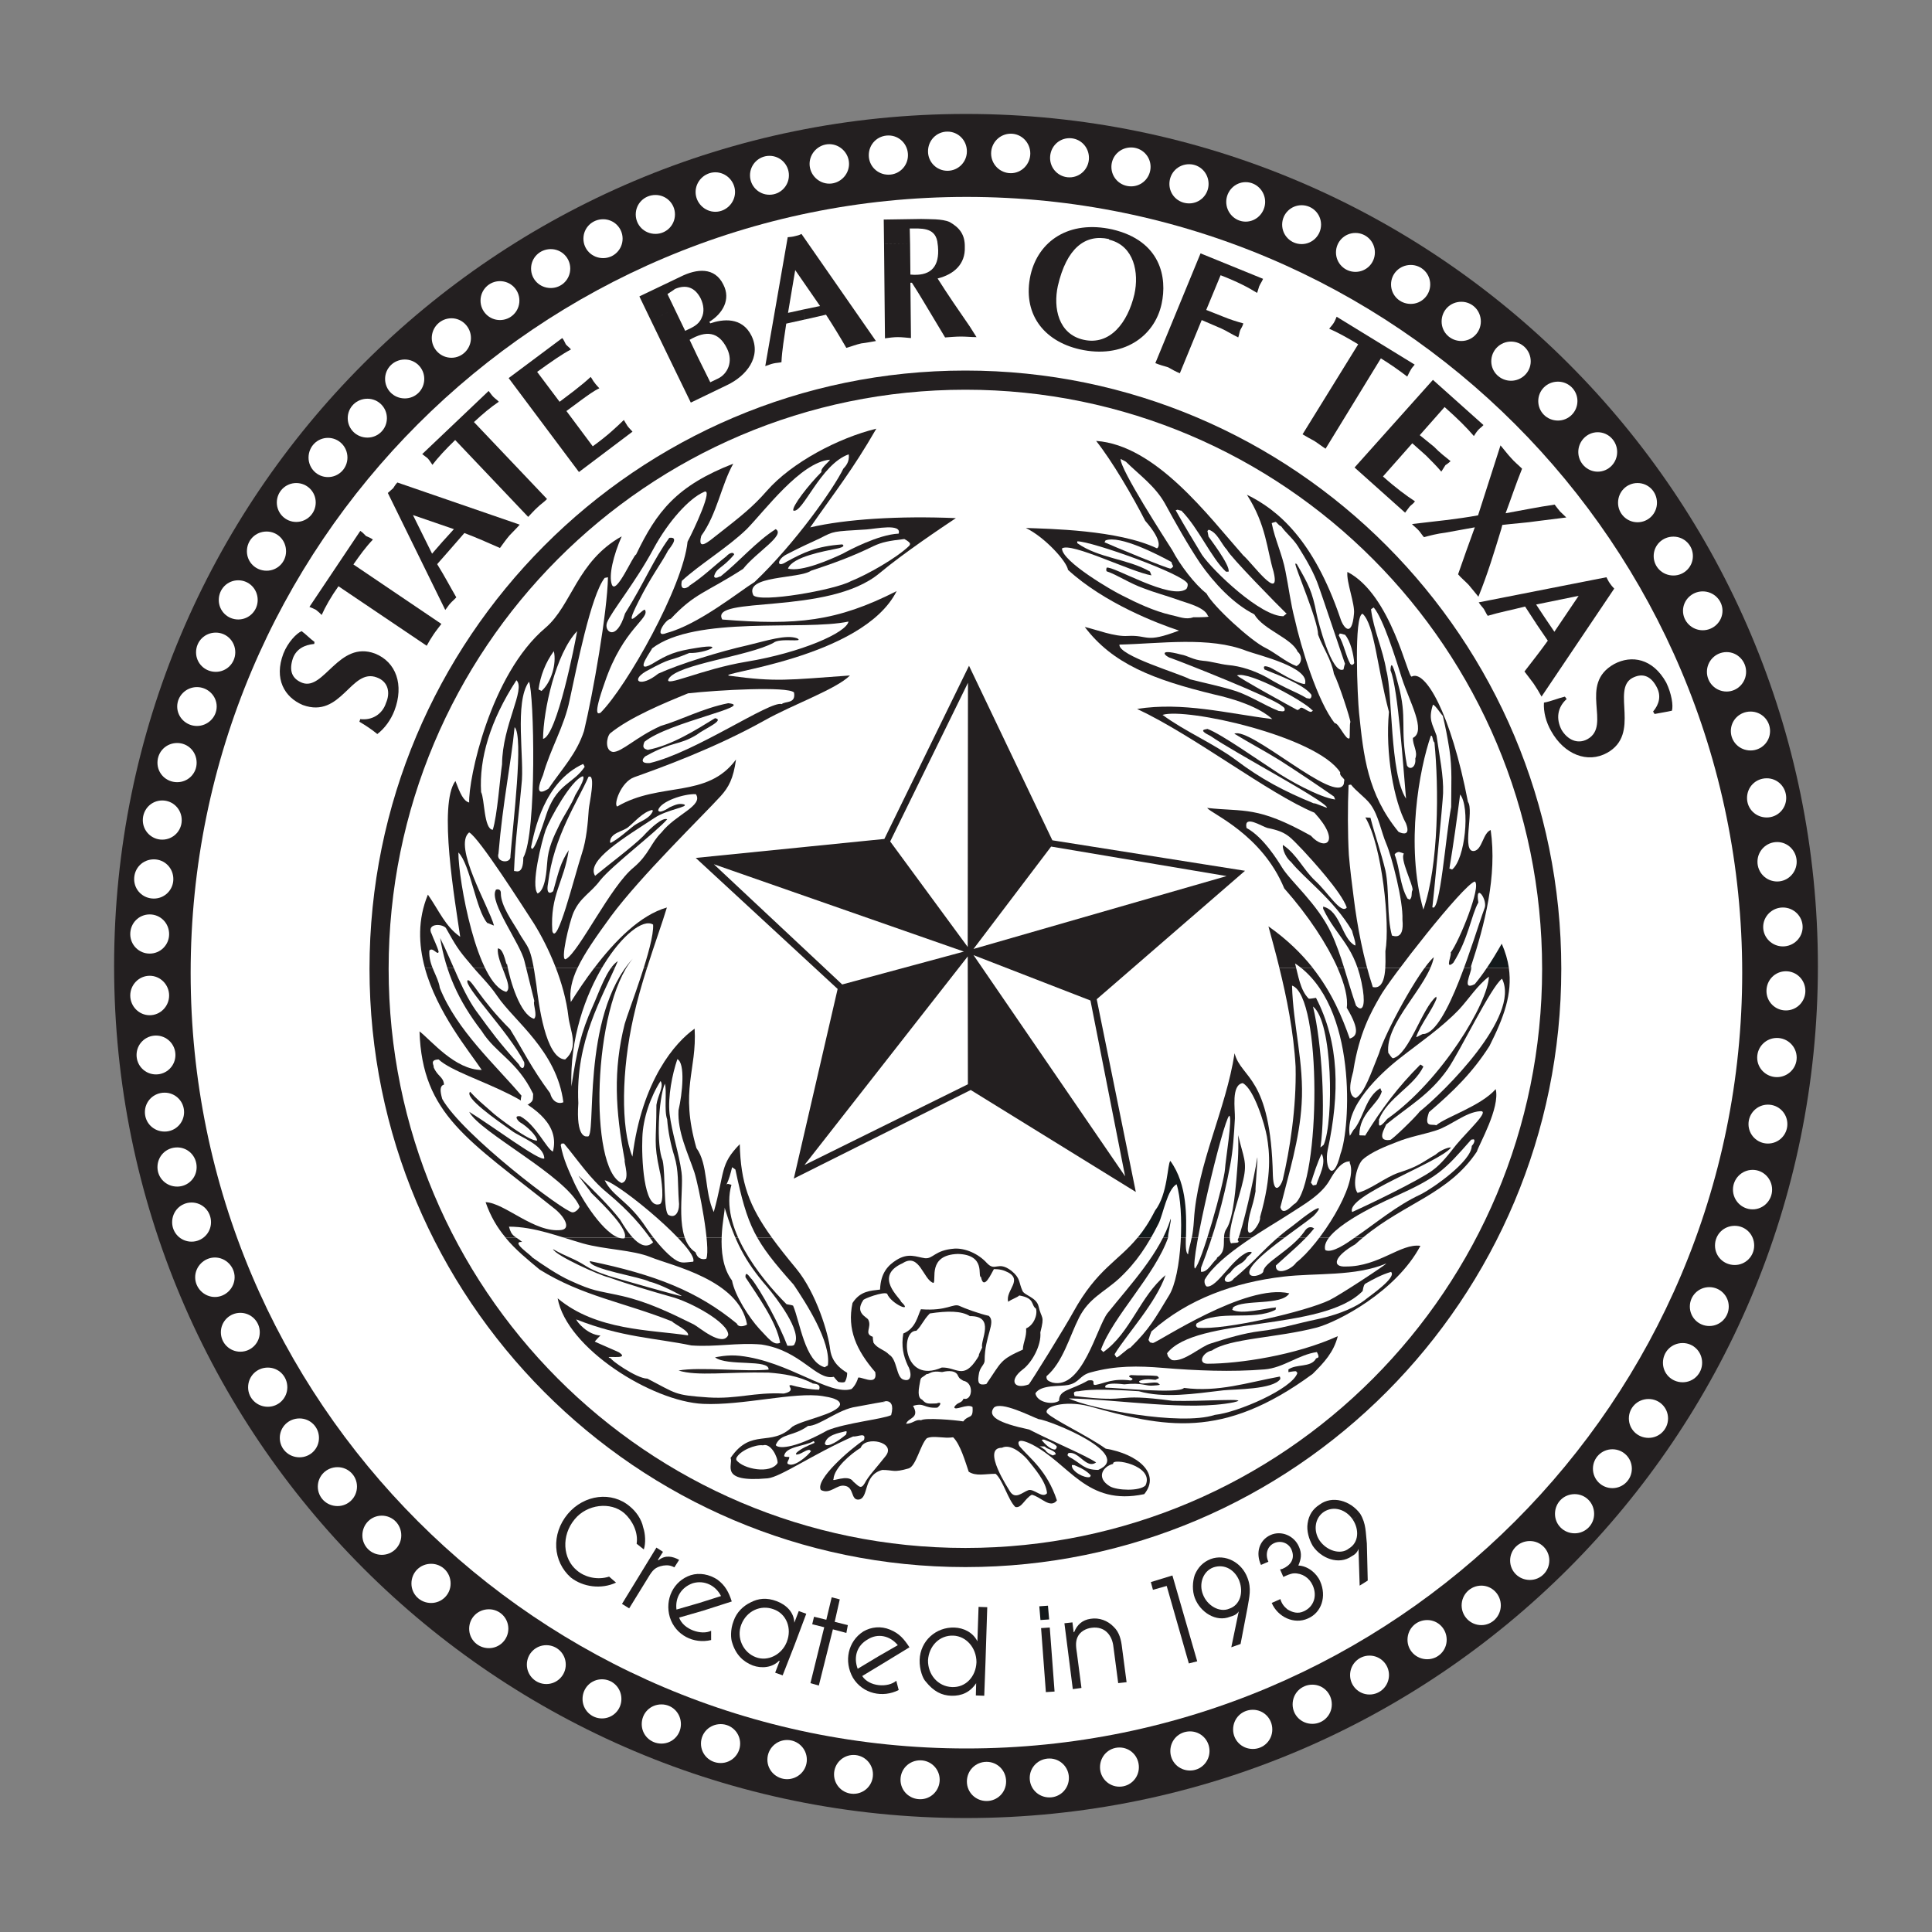<svg xmlns="http://www.w3.org/2000/svg" xmlns:xlink="http://www.w3.org/1999/xlink" id="Layer_1" x="0px" y="0px" viewBox="0 0 500 500" style="enable-background:new 0 0 500 500;" xml:space="preserve"><rect x="0" y="0" width="500" height="500" fill="#808080" stroke="none"/><style type="text/css">	.st0{fill-rule:evenodd;clip-rule:evenodd;fill:#231F20;}	.st1{fill-rule:evenodd;clip-rule:evenodd;fill:#FFFFFF;}	.st2{fill:#231F20;}	.st3{fill-rule:evenodd;clip-rule:evenodd;fill:#13191B;}</style><g>	<path class="st0" d="M250,470.51c-121.77,0-220.47-98.7-220.47-220.47c0-121.84,98.7-220.55,220.47-220.55  c121.77,0,220.47,98.71,220.47,220.55C470.47,371.81,371.77,470.51,250,470.51L250,470.51z"></path>	<path class="st1" d="M250.15,452.5c-110.93,0-200.81-89.88-200.81-200.73c0-110.93,89.88-200.81,200.81-200.81  c110.86,0,200.73,89.88,200.73,200.81C450.89,362.63,361.01,452.5,250.15,452.5L250.15,452.5z"></path>	<path class="st2" d="M249.85,405.56h-0.02c-42.55-0.01-81.11-17.34-109.02-45.36c-27.9-28.01-45.17-66.7-45.18-109.43v-0.04v-0.02  c0-42.74,17.28-81.45,45.19-109.46c27.91-28.01,66.45-45.34,108.99-45.35h0.04h0.02c42.55,0,81.1,17.34,109.01,45.36  c27.9,28.01,45.17,66.7,45.18,109.43v0.04v0.02c0,42.74-17.28,81.44-45.19,109.46c-27.91,28.01-66.45,45.34-108.98,45.35H249.85  L249.85,405.56z M249.83,400.61h0.02h0.04c41.18-0.01,78.48-16.77,105.48-43.88c27.01-27.11,43.73-64.58,43.73-105.97v-0.02v-0.04  c-0.01-41.38-16.72-78.84-43.72-105.95c-27-27.11-64.32-43.89-105.51-43.89h-0.02h-0.04c-41.18,0.01-78.49,16.78-105.49,43.88  c-27.01,27.11-43.73,64.59-43.74,105.98v0.02v0.04c0.01,41.38,16.72,78.83,43.72,105.94C171.32,383.83,208.63,400.61,249.83,400.61  L249.83,400.61z"></path>	<path class="st0" d="M352.79,320.24c-0.69,0.57-1.38,1.17-2.07,1.8c-5.35,3.02-6.28,5.95-2.33,5.73c8.52,0,14.09-6.04,19.21-5.35  c-6.28,11.85-21.37,19.67-26.79,21.14c-10.38,2.71-22.53,2.78-27.18,5.96c-2.4,0.46-3.79,3.41-1.08,3.41  c8.13,0,22.75-2.17,33.67-7.13c-1.08,4.18-3.48,6.74-6.5,9.76c-23.45,17.26-38.54,13.77-57.9,8.36  c-6.58-1.63-11.84,0.23-10.84,1.78c1.86,1.86,10.37,5.8,15.17,9.21c8.28,1.39,14.32,6.43,9.98,11.77  c-15.01,3.18-19.35-7.97-29.18-12.92c-4.33-2.09-3.41,0.15-3.02,0.62c2.48,2.94,7.04,6.12,9.6,13.93c-1.78,2.24-4.1-0.93-6.5-1.47  c-1.86,1-2.63,3.56-4.26,3.17c-1.86-1.78-3.17-6.89-5.1-8.59c-2.79,0-5.04,0.7-6.97-0.54c-0.85-2.48-2.17-7.12-4.03-8.91  c-2.4,0.39-5.03-0.54-6.81,0.24c-1.7,1.71-2.79,7.28-4.72,7.82c-4.03,1.16-3.8,0.39-6.82,0.39c-5.11,1.39-3.33,7.35-6.12,7.67  c-2.09,0.15-1.09-3.26-3.63-3.57c-2.02-0.39-3.72,2.33-6.12,1.09c-1.63-2.63,7.66-10.68,11.14-12.93c0.7-2.17-1.63-0.77-2.79-0.93  c-10.37,4.56-18.81,10.53-22.14,10.84c-12.85,1.16-8.75-3.64-9.6-5.26c5.42-7.98,10.38-2.63,16.03-8.13  c3.02-1.86,11.38-3.17,12.31-5.65c0.15-1.39-2.48-1.93-4.49-2.24c-7.35-1.16-20.67,2.48-30.97,2.01  c-13.23-0.62-35.3-14.4-37.62-27.32c10.06,8.43,24.15,8.12,33.74,9.6c0.39-1.16-3.48-2.87-4.17-3.64  c-12.47-4.95-23.14-6.5-34.22-13.39c-3.13-2.61-6.23-5.09-8.88-8.31h68.94c1.75,2.41,3.82,5.03,6.28,7.99  c5.34,6.43,8.43,17.18,8.82,20.9c0.54,4.49,4.26,6.04,6.97,7.58c0.31-1.16,5.42,2.56,4.72-1.62c-4.87-5.65-7.35-11.07-5.89-17.89  c2.02-3.17,4.72-3.17,7.13-3.48c0.15-4.41,2.17-6.34,4.26-7.66c3.1-1.94,5.1-0.77,7.35-0.46c2.17,0.23,2.47-2.09,7.66-2.48  c2.79-0.15,6.19,1.32,8.36,3.72c2.25,2.4,2.79-0.7,6.35,2.01c2.4,1.94,1.86,2.95,2.87,5.19c0.46,1.16,3.64,1.7,4.17,4.02  c0.78,3.41,1.63,2.17,0.46,6.74c0.31,3.33-2.17,7.82-4.56,9.6c-3.64,2.78-2.33,5.26,1.54,3.87c0.23,0,9.76-15.41,11.54-18.73  c6.22-11.25,11.56-13.06,16.67-19.3h12.46c-0.04,2.39-0.02,4.03,0.59,4.35c0.1-1.28,0.55-2.35,0.94-4.35H352.79L352.79,320.24z"></path>	<path class="st0" d="M130.81,320.24c-2.07-2.47-3.84-5.38-5.14-9.12c4.95,0.16,12.69,8.06,19.59,7.2c2.55-0.31,0.93-3.48-2.02-5.73  c-21.98-17.58-33.98-24.08-34.67-45.67c3.01,2.32,9.21,9.98,16.1,9.98c-3.25-4.88-11.58-14.86-14.73-26.44h39.53  c-1.48,3.18-2.16,6.06-1.74,8.86c1.72-2.73,3.78-5.82,6.1-8.86h13.62c-1.31,4.12-2.58,8.52-3.54,12.9  c-3.02,13.54-3.33,28.41-0.24,35.99c2.48-19.89,11.15-29.65,16.1-33.13c0.62,10.84-3.87,15.71,0.46,30.89  c3.1,4.26,2.02,11.3,4.49,16.57c2.94-10.6,1.54-12.23,6.73-17.57c0.25,9.98,2.37,15.94,8.27,24.13H130.81L130.81,320.24z"></path>	<path class="st3" d="M294.47,320.24c1.5-1.81,2.98-4.01,4.46-6.95c3.32-4.25,3.17-12.07,3.95-12.85c4.53,6.22,4.14,14.71,4.05,19.8  H294.47L294.47,320.24z"></path>	<path class="st0" d="M308.45,320.24c0.22-1.11,0.42-2.54,0.54-4.47c0.85-14.4,8.28-28.64,10.52-43.19  c1.71,6.66,9.36,5.73,9.91,31.66c0.23,5.34,2.09,2.71,2.56,1.08c1.78-7.58,3.56-18.58,3.32-29.26c-0.5-9.05-2.34-18.07-4.21-25.59  h8.61c5.06,6.4,7.69,12.9,9.61,18.31c1.7-0.54,2.87-1.86-0.77-7.97c0.35-2.46-0.51-6.07-2.4-10.34h34.62  c0.03,1.38-2.62,6.06,0.91,4.22c1.15-1.38,2.16-2.76,3.14-4.22h5.67c0.99,6.74-1.32,12.92-5.01,20.24  c-4.34,6.82-9.3,11.69-15.64,17.11c-1.48,4.26,0.85,2.95,1.86,3.41c2.48-2.17,11.54-4.96,15.4-9.37  c1.16,4.88-4.33,14.32-4.88,16.18c-7.35,11-18.47,13.16-29.43,22.2H308.45L308.45,320.24z"></path>	<path class="st0" d="M109.95,250.46c-1.64-6.04-1.87-12.52,0.79-18.93c3.01,4.34,4.49,8.21,8.36,10.91  c-1.31-9.05-5.73-34.29-1.24-40.32c1.24,3.25,2.09,5.19,3.56,5.57c-0.23-5.95,5.42-33.13,19.74-45.21  c6.88-5.88,8.12-17.18,19.74-23.68c-2.17,4.95-3.41,10.14-2.56,12.47c1.09,2.93,5.58-7.74,6.27-7.74  c5.35-11.15,10.46-17.81,25.16-23.53c-3.1,5.49-4.18,13-8.28,18.66c-1.08,4.1,1.87,1.54,4.11-0.24c6.04-4.72,9.21-7.2,12.85-11.38  c6.43-7.35,18.51-13.7,28.34-16.1c-6.2,10.76-10.54,16.1-17.11,25.55c9.21-2.17,23.14-3.02,37.7-2.4  c-3.72,2.48-13.55,9.06-19.75,14.24c-13.23,11.07-44.2,5.73-40.71,12c19.27,1.55,29.57,0.55,45.13-7.35  c-8.83,17.57-47.92,21.29-43.2,21.91c12.08,1.63,14.95,1.08,31.12-0.08c-3.56,3.56-14.78,7.51-22.07,11.61  c-13.16,7.36-27.48,12.47-33.75,14.71c-3.48,1.24-5.42,7.13-4.41,7.59c11.07-6.5,23.23-1.94,30.74-12.16  c-0.7,4.95-1.86,7.12-3.95,9.45c-4.57,5.03-20.67,20.66-28.41,31.11c-3.76,5.17-6.82,9.49-8.64,13.35H109.95L109.95,250.46z"></path>	<path class="st0" d="M153.84,250.46c5.27-6.93,11.86-13.66,18.75-15.6c-1.16,3.9-3.18,9.43-5.13,15.6H153.84L153.84,250.46z"></path>	<path class="st0" d="M331.1,250.46c-1-4.09-2.03-7.73-2.83-10.72c4.83,3.39,8.54,7.04,11.45,10.72H331.1L331.1,250.46z"></path>	<path class="st0" d="M346.15,250.46c-2.69-6.05-7.46-13.4-13.79-20.55c-5.8-14.02-18.81-19.28-19.96-20.82  c9.67,1.08,12.85-0.62,26.85,7.19c3.64,4.11,7.98,1.71,0.93-5.95c-11.92-4.96-31.04-19.9-45.9-26.86  c11.84-1.87,23.22,1.15,34.99,2.63c-0.85-0.77-4.34-3.95-14.94-6.35c-15.95-3.87-26.4-7.97-33.59-17.49  c3.09,0.7,7.66,2.56,11.14,2.32c5.42-0.3,4.33,2.02,13.24-1.39c-5.65-1.86-19.36-7.12-28.72-15.71  c-0.31-2.17-5.96-8.44-10.91-10.84c5.88,0.23,23.83,0.46,33.91,5.26c0.3,0,1.86-1.54-3.02-7.12c-3.25-6.35-8.52-15.41-12.7-20.67  c15.49,1.09,29.11,19.51,38.09,29.65c2.02,1.63,9.83,12.47,7.82,4.18c-1.71-5.65-1.86-12.08-6.89-19.9  c7.98,3.87,17.26,11.69,24.15,31.9c0.78,2.55,3.02,5.26,3.56-1.09c0.31-2.48-2.02-8.28-1.7-10.84  c11.38,5.89,15.64,27.56,16.64,27.09c3.41-1.86,10.07,9.14,14.56,32.44c1.63,2.24-1.78,13.24,1.63,12.69  c2.08-0.39,2.24-4.64,4.25-5.42c1.7,11.84-1.54,24.46-5.1,35.3c0.06,0.07,0.09,0.18,0.09,0.35H346.15L346.15,250.46z"></path>	<path class="st3" d="M384.82,250.46c1.27-1.86,2.48-3.87,3.83-6.23c0.94,2.15,1.54,4.22,1.84,6.23H384.82L384.82,250.46z"></path>	<path class="st1" d="M215.71,382.8c0.15-2.86,4.41-6.5,7.04-8.12c1.16-3.18,9.37-1.48,6.43,2.17c-2.55,3.25-4.41,5.1-5.41,7.04  c-1.01,1.7-1.55,0.69-2.95-0.46C219.5,381.33,215.01,383.74,215.71,382.8L215.71,382.8z"></path>	<path class="st1" d="M197.44,374.05c-1.86-0.3-6.04,1.39-6.89,3.33c0,0.15,0,0.31,0,0.46c1.78,2.4,8.91,3.72,10.69,0.77  C201.31,377.07,199.45,373.36,197.44,374.05L197.44,374.05z"></path>	<path class="st1" d="M221.59,364.07c-4.65,0.63-9.61,5.04-12.47,4.96c-3.95,2.86-7.04,1.78-8.36,4.95  c0.46,0.85,4.17,1.32,13.38-3.8c4.65-1.93,14.48-2.94,16.49-3.95c1.48-5.42-3.56-3.02-1.78-3.41  C231.11,362.29,222.75,363.84,221.59,364.07L221.59,364.07z"></path>	<path class="st1" d="M210.52,372.97c-2.02,1.32-7.35,1.32-7.58,3.87c0.3,0.3,0.85,0.15,1.32,0.23c0.08,0.62-0.62,1.16-0.46,1.7  c1.54,1.32,5.42-2.17,6.11-3.25c-0.23-0.09-0.23-0.16-0.46-0.31c-1.16,0.08-2.17,1.24-3.41,1.24c0-0.16,0-0.31,0-0.39  c1.16-1.16,3.25-2.02,4.72-2.63C210.83,373.13,210.75,373.13,210.52,372.97L210.52,372.97z"></path>	<path class="st1" d="M243.81,355.09c-3.02-0.46-3.1,0.54-4.03,0.54c-1.7,1.39-1.39,0.39-1.86,3.02c-0.54,2.94,0.31,3.41,0.7,3.56  c1.08,1.16,1.39,1.08,3.71,1c1.7-0.61,0.93,0.62,0.24,1.09c-3.56,0.23-3.26-1.39-6.28-0.46c1.87,3.25-1.31,3.02-1.78,4.64  c1.86-0.07,2.4-1.23,3.87-0.93c1.09-0.69,8.67-0.07,10.91,0.31c1.4-1.86,2.63-0.39,2.4-3.72c-1.39-1-4.72,1.16-4.72,0  c0.85-1.39,1.86-0.85,2.4-2.17c2.24,0.7,2.86-4.1-0.08-4.64c-1.16-0.7-1-0.62-1.54-1.63C246.83,354.39,244.5,354.93,243.81,355.09  L243.81,355.09z"></path>	<path class="st1" d="M218.8,370.42c-1.78,0.46-4.95,0.93-5.34,3.25c0.15,0.08,0.23,0.24,0.31,0.31c1.39,0.39,4.41-2.09,5.19-2.71  C219.04,370.88,219.34,370.27,218.8,370.42L218.8,370.42z"></path>	<path class="st1" d="M237.15,344.41c1.55-1.55,1.63-2.56,3.48-4.49c4.57-0.7,8.21-0.7,10.37,0.69c6.74-0.08,2.63,6.35,3.18,8.13  c-1.86,3.8,0,0.7-1.24,2.78c-3.64,5.74-5.35,2.25-9.21,2.4C233.66,358.34,232.89,344.26,237.15,344.41L237.15,344.41z"></path>	<path class="st1" d="M255.26,358.19c4.02-5.81,3.41-6.2,9.45-8.91c0.08-2.01,1-3.17,0.85-5.49c1.86-0.78,3.02-3.33,2.56-5.11  c-1.4-0.93-0.16-2.71-4.33-3.41c-0.55,0.54-1.94,0.93-2.87,1.63c-0.85-3.02,4.41-5.89-0.85-7.98c-1.31-0.54-2.71-0.46-2.86-0.46  c-0.62,1.01-2.64,5.74-3.33,2.02c-1,0,1.47-5.73-5.96-5.96c-7.97,0.24-5.5,6.74-6.34,7.51c-2.64-0.77-3.57-7.98-7.98-5.11  c-7.66,3.41-0.54,9.06-0.39,9.98c3.26,3.02-2.56,0.62-3.63-2.09c-1-0.62-6.35,1.39-6.19,1.7c-2.25,3.33,1,4.33,1.32,5.03  c1,2.02-1.24,3.57,1.16,4.42c0.08,1.47,0.16,0.93,0.16,1.47c1,1.63,2.78,1.78,4.1,3.17c2.09,1.24,1.78,5.81,3.64,6.43  c2.55,0.85,2.01-2.32,1.16-3.64c-1.16-2.56-1.71-4.96-1.16-8.28c3.25-1.32,3.71-4.57,4.56-6.28c6.81,0.54,8.36-1.63,9.99-0.85  c1.32,0.62,5.11,2.02,7.58,2.56c1.94,1.71-1.08,5.19-1.08,11.54c0,1.24-1.32,1.62-1.55,3.87  C252.94,358.03,253.41,358.58,255.26,358.19L255.26,358.19z"></path>	<path class="st1" d="M259.29,374.68c-5.42,0,1.86,10.84,2.09,11.3c1.39,2.17,3.1,0.3,4.72-0.31c1.47-0.54,3.64,2.24,4.87,0.78  c-0.23-3.02-3.25-6.43-5.03-8.67C265.56,377.31,262,373.36,259.29,374.68L259.29,374.68z"></path>	<path class="st1" d="M276.63,377c3.33,1.78,3.79,3.41,7.59,3.41c9.36-4.02-12.32-12.78-15.49-13.16c-1.93-0.7-9.68-4.72-11.53-2.94  c-1.7,2.25,1.16,3.95,9.14,5.65c6.49,3.32,14.4,6.58,17.33,8.51c-2.55,1.86-4.49-3.09-7.19-2.4  C276.24,376.69,276.09,376.46,276.63,377L276.63,377z"></path>	<path class="st1" d="M278.18,379.24c0.61,0.31,2.56,0.93,4.1,2.56c0,0.24-0.07-0.15,0,0c-0.07,0.24-0.07,0.31-0.23,0.46  c-1.32,0.39-4.88-1.47-4.65-3.1C277.56,379.09,278.02,379.24,278.18,379.24C278.41,379.24,277.09,378.93,278.18,379.24  L278.18,379.24z"></path>	<path class="st1" d="M271.21,372.97c-0.62-0.16-0.93-0.62-1.63-0.31c0.7,0.93,2.32,2.56,3.48,2.48c0.31-0.16,0.31-0.39,0.46-0.7  C273.46,373.98,271.75,373.13,271.21,372.97L271.21,372.97z"></path>	<path class="st1" d="M270.51,374.44c-0.23-0.23-1.32,0-1.47-0.23c-0.31-0.08,1.93,1.23,1.55,1.23c0.46,0.55,1.24,1.01,1.94,1.24  c0.08-0.15,0.62-0.23,0.69-0.3C273.22,375.37,270.75,374.98,270.51,374.44L270.51,374.44z"></path>	<path class="st1" d="M288.09,378.85c-2.63,0.62-4.57,3.56-0.85,5.81c1.86,1.08,7.66,1.32,9.21-0.23  C298.93,379.24,287.54,377.15,288.09,378.85L288.09,378.85z"></path>	<path class="st1" d="M187.99,306.63c0.7-1.47,1.09-2.94,1.48-4.56c0.3,0.23,0.54,0.38,0.85,0.61c3.17,14.94,4.95,18.42,15.09,29.81  c3.02,4.49,9.76,14.79,8.83,20.9c-0.31,0.15-0.62,0.3-0.78,0.46c-5.19-1.39-6.43-11.84-8.21-15.95c-0.54-0.23-1.16-0.23-1.71-0.39  c-6.97-6.97-17.34-20.12-14.24-30.89C188.84,306.55,188.23,306.16,187.99,306.63L187.99,306.63z"></path>	<path class="st1" d="M187.52,312.52c2.63,8.51,5.11,13.77,11.07,20.59c2.32,2.78,9.06,11.45,7.04,14.71  c-0.08,0.69-1.55,0.39-1.86,0.46c-2.02-5.42-6.89-14.32-9.3-17.34c0,0.31-1.62-2.63-1.54-0.39c3.09,4.72,8.05,11.54,8.97,16.95  c-1.7,0.85-3.1-1.24-5.42-3.64c-2.48-2.71-6.27-8.44-7.04-12.47C184.58,324.9,187.84,313.52,187.52,312.52L187.52,312.52z"></path>	<path class="st1" d="M219.04,353.85c0.39,1.16,0.23,2.78-0.39,3.79c-0.54,0.24-1.16,0.09-1.71,0c-0.39-0.38-0.77-0.84-1.16-1.32  c-4.56,1.01-8.43-6.81-18.73-8.36c-6.35-0.54-11.84,0.7-18.12,0.24c-9.36-1.94-18.11-2.09-29.8-6.74c0.23,0.7,2.86,3.95,6.27,4.18  c-0.3,0.23-1.31,1.32-1.47,1.54c-0.24,0,6.58,2.87,6.35,2.87c3.09,2.09-5.04,0.46-2.09,1.55c-0.55,0.08,6.5,5.19,9.36,5.19  c7.67,3.95,6.82,4.25,15.8,4.87c7.58,0.46,11.68-1.39,19.5-1.01c3.64-0.77,0.31-2.24,1.94-2.17c1.32,0.39,5.03,1.24,7.19,1.16  c0.7-1.86-1.86-1.39-1.78-1.7c-3.71-1.86-7.35-2.4-11.3-2.71c-10.6-0.23-18.42,1-23.29-0.54c5.41-1.01,17.57,0.39,23.29-0.24  c0.31-2.78-10.75-0.78-13.85-3.17c0.15,0,3.17-0.77,6.42-0.39c12.62,1.39,23.15,10.37,28.88,8.6c1.39-1.16,2.09-3.64,1.86-4.18  C221.59,354.24,219.73,354.08,219.04,353.85L219.04,353.85z"></path>	<path class="st1" d="M190.7,342.55c0.47,1.24,2.4,0.46,2.64,0.23c-2.09-11.61-19.67-15.25-24.93-17.42  c-4.8-1.93-11.77-1.93-17.57-3.56c-6.19-1.78-12.54-4.34-19.12-4.34c0.69,2.63,1.47,2.32,3.41,3.95c-3.18-0.15,2.55,3.56,2.55,3.95  c2.72,1.94,6.74,4.65,9.83,6.04c6.28,2.87,6.65,2.48,13.55,4.02c6.66,1.55,12.39,4.33,18.51,7.35c1.24,0.62,7.43,6.04,8.9,2.72  c0.09-3.25-9.99-8.67-14.86-9.91c-4.65-1.31-11.22-3.26-16.18-5.03c-2.02-0.39-13.62-5.58-14.32-7.28c3.63,2.09,5.19,2.25,8.6,4.42  c2.09,1.39,6.43,2.71,6.97,2.86c0.85,0.24,17.18,4.96,17.73,4.87c0.15-0.08-5.65-3.17-8.28-3.71c-2.17-1.24-15.72-3.26-15.49-5.34  C169.57,329.86,180.56,334.19,190.7,342.55L190.7,342.55z"></path>	<path class="st1" d="M156.49,305.46c3.95,0.85,24.31,17.89,22.92,21.06c-2.72,0.23-3.26,0.69-5.66-1.24  c-2.16-1.78-4.56-4.72-6.42-7.43C162.6,310.65,158.73,309.88,156.49,305.46L156.49,305.46z"></path>	<path class="st1" d="M169.03,321.49c-2.87-4.17-6.2-8.05-11.85-12.77c-4.56-3.72-7.51-8.36-11.22-12.77c-0.16,0-0.39,0-0.62,0  c0,0.08-0.15,0.23-0.23,0.38c0.69,3.79,2.08,6.59,3.64,10.07c2.55,5.34,8.82,14.7,12.85,14.08c1.31-2.09-5.19-8.43-8.6-11.77  c0.15,0-3.41-4.41-3.26-4.41c3.64,3.48,8.21,8.05,10.76,11.38C162.29,318.71,166.01,324.51,169.03,321.49L169.03,321.49z"></path>	<path class="st1" d="M170.96,279.76c-2.63,4.11-4.56,9.68-4.72,14.63c-0.23,5.11,0.31,18.51,4.41,17.26  c1.4-0.16,0.55-6.89,0.08-8.59c-1.63-7.51-0.85-7.67-0.85-17.11C170.26,283.33,171.89,281.24,170.96,279.76L170.96,279.76z"></path>	<path class="st1" d="M172.05,280.46c-1.63,4.02-2.25,15.95-0.55,19.9c0.78,3.71,0.16,13.47,1.55,14.09  c2.09,1.09,2.94-1.55,2.63-3.64c-0.31-4.49,0-7.82-1.16-11.61c-0.93-2.94-1.62-6.35-1.86-9.52  C171.81,287.43,172.66,282.17,172.05,280.46L172.05,280.46z"></path>	<path class="st1" d="M175.3,274.11c-1.32,3.87-2.48,9.68-2.02,14.09c0.62,5.1,2.4,10.06,3.1,15.17c0.69,4.95-2.09,17.1,3.64,20.74  c0.61,2.02,2.24,1.86,2.78,1.63c1.16-2.86-1.93-18.73-3.1-22.37c-1.7-5.04-4.41-10.45-4.1-16.03  C176.61,283.02,177.39,275.13,175.3,274.11L175.3,274.11z"></path>	<path class="st1" d="M148.13,313.75c-2.09-0.08-28.49-20.05-33.68-29.34c-0.62-2.17-0.62-3.41,0.46-3.72  c-0.15-2.08-1.71-2.08-2.71-4.56c0.31-0.24-1.24-1.86,1.32-1.94c6.19,5.74,33.05,10.46,29.57,23.84c-1.63-0.69-4.41-6.96-8.43-9.13  c-1.94-0.3-0.47,1.32-0.08,1.55c1.78,1,4.42,3.56,4.42,4.72c-1.94,0.3-10.07-5.97-11.15-6.89c-3.56-3.17-4.11-3.48-6.19-5.73  c-1.55,1.47,6.58,7.12,10.84,10.14c1.93,1.47,8.28,3.64,8.36,7.12c-1.24,0.77-13.24-8.28-19.43-12.07  c2.63,5.26,25.31,16.72,28.57,24.54C149.75,312.98,148.82,313.83,148.13,313.75L148.13,313.75z"></path>	<path class="st1" d="M161.67,300.2c-2.41-12.92-3.02-23.22,0-35.22c0.93-3.32,7.74-20.51,7.35-25.7  c-5.11-3.17-21.99,17.11-21.14,41.89c1.39-9.22,2.56-14.17,5.42-20.52c1.71-3.71,3.72-10.06,6.59-11.92  c-4.11,9.67-11,20.59-10.22,36.77c-0.62,8.98,1.94,8.67,2.32,8.59c2.63,1.24-1.93-30.96,11.77-45.98  c-10.46,12.54-11.39,54.43-2.87,58.06C163.29,305.55,161.44,300.98,161.67,300.2L161.67,300.2z"></path>	<path class="st1" d="M146.5,248.19c3.41-1.94,11.53-18.89,17.49-23.69c4.02-3.41,4.41-6.34,7.2-9.06c3.71-4.72,10.91-6.89,8.9-9.91  c-3.09-0.15-9.13,1.86-9.75,4.11c0.15,1.08,2.4-0.31,2.94-0.7c1.55-0.69,2.4-1.08,3.72-0.77c1.55,0.62-4.34,1.32-7.58,3.48  c-7.51,4.95-17.89,11.06-15.41,15.01c2.78-2.32,9.76-7.58,12.39-10.21c2.17-2.4,5.1-4.96,6.27-4.42  c-2.71,3.18-14.24,11.93-17.34,15.8c-2.48,3.32-5.11,4.34-6.89,8.28C147.35,238.59,144.8,249.19,146.5,248.19L146.5,248.19z"></path>	<path class="st1" d="M168.72,209.63c-2.32,0.54-4.33,2.94-6.11,4.41c-1.32,1.16-4.8,1.47-4.72,3.95c0.08,0.08,0.08,0.08,0.15,0.16  c2.09-1.09,4.26-3.1,6.04-4.49c1.63-1.16,4.11-1.78,4.88-3.8C168.87,209.78,168.87,209.56,168.72,209.63L168.72,209.63z"></path>	<path class="st1" d="M157.88,189.81c5.11-4.18,13.93-7.82,20.2-10.38c7.67-0.85,25.71-1.86,27.41-0.23  c0.54,3.02-2.25,2.17-3.18,3.02c-2.94-1-22.29,12.47-34.13,15.25c-3.18,0.23-1.4-1.78-0.93-1.86c6.97-3.87,8.36-2.63,13-5.42  c2.09-1.63,7.44-3.8,4.81-4.33c-5.03,3.09-11.23,7.04-17.43,8.21c-0.61-0.23-1.62-0.31-0.85-2.09c6.28-5.1,28.96-9.29,21.68-9.99  c-6.65,1.32-12.15,4.34-17.49,5.89c-6.35,2.86-9.99,6.73-12.31,6.73C156.49,194.31,156.95,190.82,157.88,189.81L157.88,189.81z"></path>	<path class="st1" d="M182.11,127.35c-3.72,1.62-9.13,7.51-13,14.7c-4.65,8.67-10.91,16.26-12,19.04c-0.93,2.33,2.4,5.19,4.65-2.32  c5.26-8.44,7.2-13.7,11.45-19.58c3.1-0.39-0.54,3.32-0.46,3.56c-1.78,3.33-4.26,6.43-7.51,12.93c-4.33,8.51,0.46,2.32,1.63,2.09  c1.54,2.24-5.58,4.71-10.37,18.88c-3.26,9.21-1.55,7.97-1.09,7.82c6.81-6.81,21.37-32.67,22.53-44.28  C179.48,137.33,184.9,125.79,182.11,127.35L182.11,127.35z"></path>	<path class="st1" d="M176.46,150.33c4.49-4.17,11.92-8.66,16.79-13.39c4.64-4.72,13.93-17.34,21.52-17.97  c0,0.39-2.56,2.24-2.17,3.18c-3.26,3.25-7.74,8.98-7.28,9.99c2.4,0.85,7.04-12,14.32-14.56c0.31,2.09-1,3.26-1.39,3.72  c-2.48,5.1-12.39,19.27-22.99,29.34c-3.8,2.33-14.47,10.99-22.68,13.16c-3.64,1.55-0.31-3.64,1-3.64  c6.28-6.73,8.98-6.65,18.73-12.93c3.41-4.33,11.07-8.75,8.44-10.29c-5.19,3.32-9.3,8.28-14.25,12.23c-0.23-0.08-1.39,0.85-1.7,0  c0.61-2.33,2.09-1.94,5.19-5.65c-0.07-0.7-1.16-0.54-2.02,0.46c-3.56,2.78-5.58,4.95-9.52,7.58  C178.47,151.8,175.76,153.51,176.46,150.33L176.46,150.33z"></path>	<path class="st1" d="M136.51,285.96c-0.62-0.62-2.24,0.23-1.55-2.4c-6.81-8.05-16.72-16.88-21.13-27.87  c-0.46-3.17-2.94-5.73-2.72-9.67c0.85-1.09,2.17,1.39,2.41,0.3c-0.31-1.32-1.32-3.25-1.78-4.56c-1.47-2.71,2.4-2.87,3.64-1.63  c2.56,4.57,3.25,5.73,6.19,9.14c2.48,3.1,4.88,5.19,7.13,8.52c4.33,6.43,15.4,14.16,17.1,27.48c-1.31,0.54-2.86-0.15-3.41-2.32  c-4.88-6.59-7.12-11.3-10.37-16.57c-7.89-7.89-9.9-12.92-10.99-12.69c-1.31,1.24,10.76,13.55,14.63,21.21  c0.23,1.47-0.54,2.24-1.39,0.54c-5.04-5.57-7.35-8.75-10.45-13.01c-4.03-5.19-6.66-13.23-9.91-19.66  c1.47,8.75,4.56,16.03,10.76,24.08c3.64,5.8,9.21,7.73,13.31,16.25C137.9,284.88,138.06,284.88,136.51,285.96L136.51,285.96z"></path>	<path class="st1" d="M118.63,220.62c0,7.13,4.8,34.07,12.38,36.07c2.09-1.32-2.56-7.74-2.17-11.23c1.7-0.15,2.33,5.65,2.33,3.8  c0.84,4.72,3.48,13.39,7.04,14.4c1-0.85-0.39-3.95,0.08-4.56c-1-4.03-1.55-6.27-2.56-10.37c-1-4.41-9.21-15.33-7.43-18.35  c-0.24-0.16,1.39-0.7,1.32,0.85c0,3.17,3.1,7.43,4.33,9.52c2.79,5.1,3.33,3.17,4.88,14.24c0.54,4.5,2.33,18.97,7.43,19.2  c3.72-3.17,1.24-7.51,0.85-11.07c-1-8.75-5.11-17.96-8.9-24.07c-2.48-3.8-14.32-22.45-16.8-23.62c-4.26,3.56,5.11,19.2,6.43,24.08  c-0.31,0-1.39-0.62-1.71-0.62C123.2,235.65,121.73,223.72,118.63,220.62L118.63,220.62z"></path>	<path class="st1" d="M133.65,176.04c-6.81,10.45-9.68,20.35-9.14,28.95c0.93,1.78,0.7,9.6,3.02,9.76  c1.16-3.64,1.86-13.39,2.4-16.95C130.01,187.57,136.13,178.36,133.65,176.04L133.65,176.04z"></path>	<path class="st1" d="M133.18,188.19c-0.93,9.52-3.02,19.04-4.17,32.67c-0.78,2.4,3.32,2.78,3.09,0.69  C132.72,213.5,135.59,190.51,133.18,188.19L133.18,188.19z"></path>	<path class="st1" d="M143.33,168.52c-2.17,2.95-3.49,6.43-3.96,9.91c0.24,0.15,0.55,0.23,0.78,0.39  C142.63,176.65,144.1,171.78,143.33,168.52L143.33,168.52z"></path>	<path class="st1" d="M149.36,163.34c-5.57,5.81-8.75,20.52-8.82,27.87C144.1,190.59,148.9,166.2,149.36,163.34L149.36,163.34z"></path>	<path class="st1" d="M137.44,219.23c0.85-4.1,3.33-16.88,13.47-21.52c0.15,0.23,0.31,0.47,0.39,0.77  c-2.87,4.26-6.81,4.26-9.52,11.23C141.31,210.8,137.98,222.02,137.44,219.23L137.44,219.23z"></path>	<path class="st1" d="M150.83,200.89c-2.94,0.85-8.52,10.99-9.6,13.86c-1.01,2.86-3.95,14.47-2.09,16.49  c2.09-0.93,2.32-6.27,2.48-8.06c0.23-3.71,1.62-6.58,3.17-9.75c1.24-2.56,3.09-5.11,4.1-7.67  C149.13,205.3,151.69,201.35,150.83,200.89L150.83,200.89z"></path>	<path class="st1" d="M152.3,201.04c-2.78,6.35-9.06,15.56-10.45,27.48c-0.69,3.57,1.09,2.4,1.32,2.09  c1.48-5.26,1.86-7.28,4.02-10.6c-1.23,8.28-4.87,11.53-4.25,20.98c1.23,4.1,5.57-13.7,7.66-20.13c1.16-3.48,1.55-7.9,1.78-11.46  C152.46,208.16,154.32,200.11,152.3,201.04L152.3,201.04z"></path>	<path class="st1" d="M136.9,176.43c-3.87,5.26-1.09,20.12-1.94,26.7c-0.54,6.43-1.62,14.08-1.93,22.29c0.31-0.15,2.4,1.32,2.4-3.48  C138.99,215.75,138.22,178.97,136.9,176.43L136.9,176.43z"></path>	<path class="st1" d="M140.54,200.57c1.86-6.73,5.5-12.54,6.89-19.43c1.78-8.21,5.5-27.09,9.06-31.58c0.23-0.08,0.62-0.08,0.85-0.16  c-0.16,8.98-3.87,30.12-6.2,39.79c-1.93,5.88-5.49,9.52-9.21,14.94C141,204.68,137.9,206.69,140.54,200.57L140.54,200.57z"></path>	<path class="st1" d="M219.58,160.86c-11.69,2.47-39.56-1.7-50.86,6.97c0.31,0-5.04,6.81,0,4.02c4.18-2.56,6.12-3.33,11.61-4.18  c8.05-1.31,2.24,1.48-1.94,1.32c-6.27,2.63-3.8,0.7-11.3,4.8c-4.02,2.4-1.32,4.26,3.26,0.55c5.42-2.48,16.18-5.81,23.14-7.35  c4.87-1.16,9.99-2.87,12.85-1.78c1.94,1.16-4.56-0.24-6.19,1.16c-6.43,3.48-24.85,5.5-27.09,9.29c-1.47,2.47,8.43-2.48,20.12-4.41  C207.35,168.91,219.11,163.72,219.58,160.86L219.58,160.86z"></path>	<path class="st1" d="M224.23,137.02c-8.91,0.54-8.28,0.39-12.08,2.32c-2.48,1.16-4.8,2.17-8.52,4.11  c-2.56,1.24-2.78,3.71-0.08,1.93c4.41-2.4,7.74-4.02,14.4-4.49c0.08,0,1.32,0.62-1.71,1.16c-2.63,0.55-11.22,2.02-12.31,5.11  c3.56,0.93,11.07-2.4,14.17-3.87c1.54-0.85,9.21-4.95,14.47-5.19C233.43,135.39,226.62,136.86,224.23,137.02L224.23,137.02z"></path>	<path class="st1" d="M234.05,139.5c-3.95,0.46-5.73,0.77-8.05,1.86c-5.19,2.56-10.45,4.49-16.1,6.34  c-3.09,2.17-17.41,1.16-14.94,6.35c1.78,2.02,21.14-1.39,25.24-3.64c4.11-1.63,11.85-5.96,15.17-9.22  C235.29,140.97,236.29,140.73,234.05,139.5L234.05,139.5z"></path>	<path class="st1" d="M270.83,356.17c4.26-3.63,5.96-10.3,8.43-15.17c2.56-5.03,6.35-6.5,10.3-10.06c4.65-4.33,7.43-8.67,10.3-14.32  c1.16-2.4,2.24-8.82,4.64-10.14c2.09,6.5,1.4,23.53-2.01,28.87c-3.72,6.12-4.96,8.52-9.99,13.47c-0.62,0-2.94,2.48-3.56,2.48  c-0.16-0.39-0.47-0.54-0.47-0.85c3.18-5.19,10.68-13.24,13.17-20.44c-6.58,5.42-9.06,14.94-16.1,19.9  c-0.16-0.16-0.46-0.46-0.62-0.62c3.1-8.6,14.02-19.27,17.42-29.11c-0.3,0,0.93-4.72,0.62-4.72c-2.63,8.75-10.45,17.04-16.34,24.39  c-2.78,3.63-6.5,19.81-14.25,17.96C271.29,357.41,270.75,357.18,270.83,356.17L270.83,356.17z"></path>	<path class="st1" d="M340.81,349.91c-4.8,0.69-8.67,4.1-13.55,4.49c-8.59,0.7-17.8,0.31-26.25-0.39  c-6.5-0.54-12.23-0.62-18.73,1.16c-2.94,0.77-2.86,2.63-5.8,3.25c-2.17,0.46-7.04-0.15-8.52,2.17c0.39,2.33,4.41,3.1,6.12,1.94  c0-2.94,2.94-2.63,7.51-5.26c2.47-0.39,0.62,1.23,1.93,1.15c2.48-0.46,4.49-1.78,9.13-1.15c1.55-0.7-1.54-0.78,0-1.4  c2.25,0.16,4.65,0,6.82,0.24c1.08,0.77-0.24,0.7-0.16,0.85c-0.23,0.46-2.17-0.54-4.49,0.46c-0.15,1.39,3.8-0.08,4.95,0.54  c-0.15,0.24,1.55,0.46-1.23,0.62c-2.09,0.23-2.79-0.85-7.59-0.31c-5.58-0.7-5.03,0.78-4.8,0.85c2.71,0,18.81,1.7,20.28,0.07  c8.9,1.16,16.33-1.39,24.77-2.94c0.15,0.16,0.08,0.39,0.15,0.62c-1.86,2.78-11.77,2.63-14.71,2.94c-7.89,0.94-15.4,2.09-21.91,0.24  c-10.3-0.7-14.01-0.31-15.56,0c-1.63,0-1.24,0.54-1.08,1.24c15.64,1.93,9.14-0.93,25.39,1.24c7.2,0.23,21.21-0.85,15.79,0.39  c-11.61,2.32-29.8-0.77-42.65-1.01c5.11,2.56,28.88,7.2,37.78,4.26c5.89-0.61,20.05-6.73,21.36-10.84  c-0.15-0.15-0.23-0.39-0.39-0.46c-0.69,0-1.32,0.15-1.93,0.24c0-0.24,0-0.46,0-0.7c2.09-1.47,5.58-0.46,7.04-2.63  C340.57,351.15,341.88,351.91,340.81,349.91L340.81,349.91z"></path>	<path class="st1" d="M358.76,326.99c-8.05,3.41-18.19,2.4-26.7,3.41c-12.47,1.47-24.62,5.73-34.07,14.16  c-0.3,0.7-0.54,1.48-0.77,2.25c0.23,0.15,0.23,0.46,0.46,0.61c0.23,0.08,0.46,0.08,0.69,0.15c1.16-0.08,24.08-15.56,35.3-12.85  c-2.01,3.25-11.77,1.47-14.55,3.63c-0.08,0.15-0.08,0.46-0.24,0.62c2.4,1.32,8.6-0.39,11.39-0.62c-0.16,0.15-0.08,0.46-0.16,0.62  c-5.96,3.02-14.62-0.23-20.44,3.56c-0.15,0.23-0.08,0.46-0.15,0.62c0.15,0.23,0.31,0.39,0.46,0.46c7.12,0.7,28.1-4.26,34.06-7.12  C346.61,335.27,358.84,327.22,358.76,326.99L358.76,326.99z"></path>	<path class="st1" d="M360,329.16c-2.4,0.7-4.56,1.86-6.73,3.1c-0.47,0.54-0.47,1.32-0.62,1.86c-10.38,10.61-43.04,6.5-50.62,16.1  c0.08,0.24,0.15,0.55,0.23,0.78c0.31,0.39,0.62,0.77,1.09,1c3.1,0.55,7.35-3.56,10.06-4.33c4.1-1.32,8.43-2.64,12.77-3.18  c4.96-0.54,9.6-2.01,14.48-3.02c4.02-0.85,9.05-2.4,12.46-4.95C354.43,335.42,361.56,330.63,360,329.16L360,329.16z"></path>	<path class="st1" d="M349.4,300.59c-2.33-0.23-4.33,3.18-5.26,4.8c-2.25,3.95-6.89,6.43-10.53,8.83  c-4.72,3.1-18.11,10.45-21.83,16.95c-0.23,1,0.31,1.7,0.54,1.78c2.72,0.3,6.58-7.35,10.68-8.91c2.32-0.39-0.46,1.24-0.31,1.39  c-1.32,2.09-2.4,1.32-4.26,3.87c-3.25,2.41-0.23,3.26,0.85,1.63c6.5-5.34,8.21-8.52,15.17-13.62c8.6-6.89,7.43-4.57,5.5-2.63  c-3.41,2.94-16.64,11.38-16.64,14.62c0,1.71,3.4,0.7,3.63-0.23c0.08-2.33,7.12-5.42,10.6-10.3c1.16-1.86,2.33-1,2.56-0.85  c-2.71,3.41-6.66,6.58-9.91,9.6c-0.08,2.79,4.11,1.01,5.27-0.77c6.12-4.71,16.02-20.13,13.93-25.63  C349.09,300.9,349.63,300.2,349.4,300.59L349.4,300.59z"></path>	<path class="st1" d="M318.12,288.75c-1.55,1.32-10.15,37.31-8.91,39.56c1.63-1,7.59-22.22,7.82-25.78  C317.11,300.59,319.05,288.98,318.12,288.75L318.12,288.75z"></path>	<path class="st1" d="M321.61,280.31c-3.02,0.46-1.94,6.81-2.02,9.13c-0.23,4.1-0.46,8.2-1.24,12.23  c-1.71,9.14-4.18,17.81-7.51,26.39c0,0.16-0.08,0.93,0,1.09c1.7,0.15,2.87-2.4,4.02-3.33c0-0.08,0.07-0.23,0.16-0.39  c2.93-1.86,0.85-5.26,2.4-7.43c1.94-2.86,2.48-12.54,2.55-12.69c0.31-4.1,0.62-6.27,0.47-11.53c1.32,5.73,2.4,6.81,1.32,11.53  c-1,4.72-4.65,14.17-3.17,16.49c0.23-0.24,2.71,0.08,1.71-0.85c1.31-3.09,4.25-15.86,5.1-21.44c0.16,0.08-0.61,8.67-0.46,8.75  c-0.77,4.56-1.86,5.73-2.01,9.75c0,3.02,3.48-1.47,3.17-3.02c3.17-11.07,2.41-16.95,1.78-20.82  C327.34,291.07,324.54,281.78,321.61,280.31L321.61,280.31z"></path>	<path class="st1" d="M381.37,294.86c-0.23,0-0.46,0.08-0.62,0.08c-7.04,7.98-8.44,9.6-20.05,14.86  c-4.03,1.79-19.12,8.76-17.73,13.71c1.78,1,6.04-2.09,7.35-3.02c5.81-3.95,10.99-8.43,17.34-11.38  c3.25-1.63,13.16-8.59,13.23-12.54C381.83,295.56,381.6,294.86,381.37,294.86L381.37,294.86z"></path>	<path class="st1" d="M383.07,287.58c-3.79,0.23-7.66,3.79-11.38,4.96c-3.33,1.08-6.81,1.62-10.22,3.02c-2.63,1-6.58,2.56-8.75,4.49  c-1.54,1.39-2.86,6.65-1.39,8.67c3.48-0.93,7.04-3.95,10.53-5.19c5.58-1.78,6.12-2.71,9.68-4.72c1.39-1.31,3.87-2.09,3.95-1.78  c-3.1,3.87-27.4,12.47-25.55,16.64c4.18-1.86,17.34-8.21,20.75-10.75c2.4-1.71,4.41-4.42,6.19-6.66  C380.13,292.38,385.7,287.36,383.07,287.58L383.07,287.58z"></path>	<path class="st1" d="M334.38,255.07c0.24,10.22,3.17,20.06,2.48,30.66c-0.54,9.14-3.33,18.04-5.5,26.7c0.7,2.72,3.56-1.16,3.8-0.93  C341.73,305.85,342.2,257.71,334.38,255.07L334.38,255.07z"></path>	<path class="st1" d="M339.8,260.49c2.32,9.52,3.32,26.86,1.93,36.46c0.31-0.24,0.61-0.46,0.85-0.7  C345.22,290.06,344.91,264.36,339.8,260.49L339.8,260.49z"></path>	<path class="st1" d="M342.05,298.58c-1.16,2.4-1.94,4.95-2.79,7.51c0.24,0.23,0.31,0.46,0.55,0.69c0.3-0.08,0.54-0.08,0.85-0.15  C341.34,304.39,343.36,301.05,342.05,298.58L342.05,298.58z"></path>	<path class="st1" d="M335.16,249.34c0.78,2.87,1.31,6.97,3.56,9.13c0.62,0,1.24-0.15,1.86-0.23c6.04,11.69,6.2,24.61,3.02,39.4  c-0.93,4.42,1.4,8.98,3.33,0.94C349.4,292.31,351.57,260.18,335.16,249.34L335.16,249.34z"></path>	<path class="st1" d="M388.72,253.29c-2.86,2.09-10.91,18.89-14.09,23.45c-4.72,6.66-9.98,9.45-15.95,14.32  c0.08,0.39-2.87,4.49,1.09,3.95c0.3,0.16,6.58-5.88,7.66-7.36C373.71,282.63,393.6,262.97,388.72,253.29L388.72,253.29z"></path>	<path class="st1" d="M385.32,252.75c-3.02,2.32-5.1,5.65-7.66,8.44c-4.57,4.8-10.3,8.67-15.41,12.69  c-5.03,3.95-14.32,12.54-12.93,20.05c0.24-0.15,0.94-1.7,1.24-1.78c2.48-3.33,2.94-8.28,6.66-10.53c0.15,0.23,0.15,0.61,0.39,0.85  c-1.01,3.48-5.81,5.57-5.81,11.3c0.24,0.15,1.24,0,1.48,0.15c4.33-7.04,8.51-12.62,14.32-18.42c0.23,0.15,0.54,0.3,0.77,0.54  c-2.56,5.26-9.21,7.97-11.53,13.77c0.3,0.16-0.85,3.41,2.17-0.23C373.16,279.61,385.16,259.4,385.32,252.75L385.32,252.75z"></path>	<path class="st1" d="M381.68,228.13c-3.02,0.85-22.22,25.47-24.55,29.81c-2.32,4.02-5.34,9.37-6.88,19.05  c0.23,0-2.33,6.27,0.61,7.19c2.32-1.31,3.95-6.5,6.04-11.61c1.39-4.96,10.37-21.6,14.17-24.85c-1.4,7.51-12.7,16.95-11.78,24.77  c0.31,0.3,0.78,1.32,1.24,1.39c4.18-1.09,7.51-13,11.15-15.95c0.08,0.15,0.08,0.39,0.08,0.54c-1.16,3.02-4.17,6.74-5.26,9.91  c0.15,0.15,1.78-1,1.93-0.77c6.12-0.54,13.09-25.31,15.72-32.43c1.08-2.17-2.48-7.05-1.55-1.63c-1.86,3.33-2.56,9.37-6.5,15.64  c-2.32,2.02-0.23-2.4-0.69-2.63C377.66,243.61,383.46,229.29,381.68,228.13L381.68,228.13z"></path>	<path class="st1" d="M350.94,260.26c-2.24-6.42-3.71-13.01-6.43-18.81c-3.56-7.58-10.53-13.32-12.77-17.03  c-1-1.63-4.8-7.82-9.14-10.14c-0.77-3.57,3.95-0.39,5.42,0c5.11,1,5.81,2.32,9.22,5.8c2.01,2.17,9.99,10.84,11.3,14.79  c-1.48,1.86-4.88-3.95-8.21-6.97c-3.1-2.94-4.65-6.74-8.28-9.21c-0.24,0.15,0.15,2.78,2.09,4.41c3.48,4.33,11.07,9.75,15.79,17.81  c0,0.39,1.16,3.48,0.78,3.79c-3.48-1.7-3.72-8.98-8.28-10.07c0,0.16,0,0.39,0,0.55c3.56,7.58,8.51,9.6,10.29,21.05  C353.35,260.42,352.57,262.04,350.94,260.26L350.94,260.26z"></path>	<path class="st1" d="M349.63,203.05c-0.15,0.08-0.46,0-0.62,0.15c-0.24,5.34-0.24,12.69,0.08,18.12c0.31,3.64,0.77,7.28,1.24,10.91  c0.93,7.58,2.56,15.95,4.95,23.22c3.8,0.85,3.26-6.42,3.26-9.29c1.24-6.97-0.85-27.4-5.19-34.61c0.23,0,1.08,0.08,1.32,0.08  c1.24,4.8,2.71,8.82,3.87,13.62c1.08,5.04,0.3,11.92,1.7,16.88c0.3,0,3.25,1.47,2.71-4.11c0.23-4.87-2.79-16.4-4.18-19.66  c-1.39-3.25-1.93-7.2-4.1-10.21C353.35,206.38,350.94,204.76,349.63,203.05L349.63,203.05z"></path>	<path class="st1" d="M363.33,220.93c-0.39-0.24-0.85-0.31-1.31-0.46c-0.39,0.08-0.85,0.23-1.09,0.69c1.39,3.57,1.32,7.9,3.33,11.39  c0.15,0.08,0.39,0.15,0.54,0.3c0.85-0.69,0.31-1.78,0.78-2.55C365.65,228.83,362.25,222.25,363.33,220.93L363.33,220.93z"></path>	<path class="st1" d="M377.88,205.61c-0.85,6.5-1.7,12.69-2.78,19.2c0.23,0,0.46,0.08,0.69,0.23  C379.2,222.4,380.51,208.86,377.88,205.61L377.88,205.61z"></path>	<path class="st1" d="M370.3,190.44c-2.94,8.43-6.66,28.18-1.94,44.97c4.03-11.53,4.03-31.74,2.87-43.27  C370.69,191.83,370.84,190.12,370.3,190.44L370.3,190.44z"></path>	<path class="st1" d="M373.4,185.25c-0.39-0.31-2.02-2.87-2.56-2.87c-1.24,3.87-0.15,4.87,0.93,7.98c0.78,5.49,1.86,10.37,1.7,14.94  c0,1.54-2.71,29.65-2.79,29.49c2.01,1.78,3.48-18.66,4.88-25.94c0-5.65,0.31-9.91-0.46-14.94  C374.48,190.12,374.17,188.57,373.4,185.25L373.4,185.25z"></path>	<path class="st1" d="M346.84,199.87c-6.11-9.36-39.87-16.79-45.98-14.86c5.89,4.34,13.01,7.28,18.89,11.61  c6.66,5.04,12.7,8.21,20.28,11.3c0.15-0.24,3.26,1.24,3.41,1.09c-0.54-1.86-24.16-14.32-30.11-18.51c-3.64-1.78-1.16-1.7-0.85-1.86  c3.48,1.23,14.01,8.67,17.18,10.68c3.72,2.56,11.77,7.04,15.87,7.59c-0.08-0.31-0.24-0.55-0.31-0.77  c-4.56-3.17-9.29-6.35-14.01-9.37c-3.72-2.32-7.98-4.56-11.77-6.89c0-0.15,0,0.24,0,0c4.17-1.86,26.31,18.51,28.33,13.01  c0-0.23,0.15-0.93,0.15-1.08C347.62,201.2,346.61,200.73,346.84,199.87L346.84,199.87z"></path>	<path class="st1" d="M352.65,158.85c-2.32,0.15-1.32,21.83-0.93,25.62c1.16,11.15,2.17,20.98,10.22,30.81  c1.08,0.54,3.17,1.08,1.93-2.17c-3.1-5.73-5.42-18.12-4.41-28.87C356.37,172.63,355.74,161.72,352.65,158.85L352.65,158.85z"></path>	<path class="st1" d="M355.52,157.22c-0.24,0.16-0.46,0.24-0.7,0.46c0.62,5.27,3.1,10.45,3.95,15.8c1.7,6.04,0.85,26.63,5.11,33.21  c-0.7-7.58-2.02-28.49-4.02-33.21c0.15-3.95,1.54,2.01,2.01,3.71c2.4,8.67,0.39,11.15,2.25,20.9c0.69,1.32,2.4,0.55,2.16-1.78  c0.7-1.86-0.69-3.41-0.62-5.34c3.56-1.78-0.93-9.45-2.87-15.49C361.24,170.54,357.99,160.09,355.52,157.22L355.52,157.22z"></path>	<path class="st1" d="M339.57,183.77c-2.09-2.32-16.34-10.14-19.43-8.98c0.39,0.62,14.17,8.21,15.64,8.98  c0.16-0.15,0.31-0.08,0.47-0.23c0-0.07,0.23-0.15,0.23-0.31c0.15-0.08,0.39-0.08,0.46-0.08c0.85,0.31,1.47,0.93,2.25,1.09  c0.16-0.08,0.39-0.08,0.39-0.16C339.64,183.86,340.03,183.77,339.57,183.77L339.57,183.77z"></path>	<path class="st1" d="M337.71,177.04c1.47-4.34-12.23-7.51-15.1-8.59c-9.6-3.8-22.45-1.86-32.9-1.63  c-0.39,2.87,15.64,7.51,18.27,8.98c3.87,1,8.21,1.86,12,3.1c3.64,1.24,7.43,3.72,10.99,5.11c0.16-0.07,1.32,0.31,1.48-0.15  c0.23-0.78-0.7-1.09-0.7-1.16c-2.17-2.02-25.24-11.15-28.72-12.39c-1.32-0.3-3.87-2.63,2.56-0.93c1.86,0.31,3.09,1.39,5.8,1.63  c2.09,0.15,4.18,0.85,6.35,1.09c3.48,0.3,6.89,1.47,10.06,3.17c5.42,3.25,7.43,3.64,10.37,5.42c0.39,0,0.77,0.24,1,0  c0.16-0.08,0.46-0.77,0-1.15c-1.93-2.33-7.82-4.65-11.92-6.28c0-0.15-0.85-1.39,1.39-0.54  C330.28,173.48,335.47,176.89,337.71,177.04L337.71,177.04z"></path>	<path class="st1" d="M303.18,145.45c-3.41-1.86-13.38-7.04-17.1-5.58c0,0.16-0.15,0.24-0.24,0.47c1.48,0.69,16.34,6.88,17.11,6.81  c0.39-0.15,0.46-0.31,0.69-0.62C303.49,146.38,303.18,145.69,303.18,145.45L303.18,145.45z"></path>	<path class="st1" d="M312.63,159.46c-0.77-2.4-5.88-3.48-8.05-4.33c-2.87-1.01-5.81-1.79-8.59-2.87c-3.72-1.32-6.81-3.48-9.6-4.41  c-0.16-0.31-0.08-0.62,0-0.93c1.54-0.62,16.72,8.59,20.66,5.49c0.24-0.39,0.39-0.85,0.31-1.32c-0.85-2.47-24.92-11.07-28.57-10.99  c0,0.15,0,0.31,0,0.46c5.58,3.95,13.01,4.02,18.81,7.35c0.16,0.39,0.24,0.62,0.39,1c-5.34-0.93-20.83-8.67-23.15-6.97  c0,3.41,13.24,11.07,15.56,12.16c3.95,2.02,8.21,4.02,12.54,5.04c2.24,0.46,3.95,1.32,5.88,0.61  C310.31,159.78,313.71,159.7,312.63,159.46L312.63,159.46z"></path>	<path class="st1" d="M332.84,158.7c-1.63-1.55-14.56-14.71-15.26-16.34c-1.54-1.63-2.47-4.49-4.72-5.26  c-0.16,0-0.24,0.24-0.39,0.31c0.08,0.15,0.23,1.24,0.3,1.47c0,0.08,5.65,7.36,5.19,9.06c-0.23,0-0.46,0-0.69,0  c-3.87-3.63-7.04-11.23-11.54-15.79c-0.31,0-0.61-0.16-1-0.24c-0.15,0.08-0.31,0.08-0.46,0.15c2.24,4.03,4.72,8.06,6.81,11.54  c2.87,4.18,15.34,16.1,21.14,15.87C332.06,159.39,333.45,158.62,332.84,158.7L332.84,158.7z"></path>	<path class="st1" d="M290.02,118.75c-0.23,2.63,11.69,20.98,13.39,23.68c1.93,3.72,5.8,8.83,8.82,11.15  c1.71,3.33,11.54,12.31,15.25,14.08c2.63,1.32,5.35,3.72,8.05,4.72c1.63-0.85,1.39-2.86,0.3-3.71c-1.47-3.48-8.97-5.73-11.22-9.68  c-5.42-2.71-10.45-8.12-14.02-13.24c-3.25-4.87-6.34-10.37-9.13-15.49c-2.55-4.48-6.5-7.27-10.06-10.75  C291.11,119.29,290.33,118.98,290.02,118.75L290.02,118.75z"></path>	<path class="st1" d="M329.12,135.39c0.78,4.11,2.78,8.21,3.56,12.47c0.85,4.18,1.32,8.28,2.4,12.38  c1.54,6.97,5.88,21.36,10.37,26.94c0.93-0.23,2.94,4.65,3.79,3.87c0.16-0.23,0-3.87,0.24-4.17c0-0.85-3.02-10.15-4.26-12.47  c-0.7-3.87-2.79-6.58-4.1-10.14c0-3.72-6.12-17.73-5.89-18.43c0.15,0.08,0.39,0.08,0.39,0.16c3.1,5.42,3.95,6.97,5.11,12.85  c0.39,1.94,3.95,15.95,6.97,14.4c0-0.15,0.3-1.32,0.39-1.47c0,0.15-6.28-18.66-6.74-19.82c-1.24-3.71-3.33-7.19-5.41-10.53  c-1.32-2.09-3.02-3.33-4.41-5.26c-0.39,0-1.01-0.85-1.32-1.09C330.2,135,328.81,135.47,329.12,135.39L329.12,135.39z"></path>	<path class="st1" d="M348.08,164.27c-0.46-0.08-0.85-0.31-1.4-0.31c0,0.23-0.15,0.31-0.23,0.46c1.39,2.32,1.78,5.19,3.02,7.43  c0.15,0,0.23,0.15,0.31,0.24c0.15-0.09,0.38-0.09,0.46-0.16c0-0.08,0.15-0.15,0.23-0.31C350.33,169.37,349.48,165.81,348.08,164.27  L348.08,164.27z"></path>	<path class="st1" d="M245.2,44.2c-2.79,0-5.03-2.24-5.03-5.03c0-2.87,2.24-5.11,5.03-5.11c2.78,0,5.03,2.24,5.03,5.11  C250.23,41.95,247.98,44.2,245.2,44.2L245.2,44.2z"></path>	<path class="st1" d="M229.95,45.21c-2.87,0-5.11-2.25-5.11-5.04c0-2.87,2.24-5.11,5.11-5.11c2.78,0,5.03,2.24,5.03,5.11  C234.98,42.96,232.73,45.21,229.95,45.21L229.95,45.21z"></path>	<path class="st1" d="M261.61,44.82c-2.87,0-5.11-2.33-5.11-5.11s2.24-5.11,5.11-5.11c2.78,0,5.03,2.33,5.03,5.11  S264.4,44.82,261.61,44.82L261.61,44.82z"></path>	<path class="st1" d="M276.79,45.9c-2.79,0-5.03-2.24-5.03-5.03c0-2.87,2.24-5.11,5.03-5.11c2.78,0,5.03,2.24,5.03,5.11  C281.81,43.66,279.57,45.9,276.79,45.9L276.79,45.9z"></path>	<path class="st1" d="M292.73,48.23c-2.86,0-5.1-2.25-5.1-5.04c0-2.78,2.24-5.03,5.1-5.03c2.79,0,5.04,2.25,5.04,5.03  C297.76,45.98,295.52,48.23,292.73,48.23L292.73,48.23z"></path>	<path class="st1" d="M307.75,52.64c-2.87,0-5.11-2.24-5.11-5.03c0-2.86,2.24-5.11,5.11-5.11c2.78,0,5.03,2.25,5.03,5.11  C312.78,50.4,310.53,52.64,307.75,52.64L307.75,52.64z"></path>	<path class="st1" d="M322.38,57.36c-2.78,0-5.03-2.33-5.03-5.11c0-2.79,2.24-5.11,5.03-5.11c2.79,0,5.04,2.32,5.04,5.11  C327.41,55.04,325.17,57.36,322.38,57.36L322.38,57.36z"></path>	<path class="st1" d="M336.86,63.17c-2.79,0-5.04-2.24-5.04-5.03c0-2.78,2.24-5.03,5.04-5.03c2.78,0,5.03,2.24,5.03,5.03  C341.88,60.92,339.64,63.17,336.86,63.17L336.86,63.17z"></path>	<path class="st1" d="M350.79,70.36c-2.79,0-5.04-2.24-5.04-5.03c0-2.79,2.24-5.04,5.04-5.04c2.78,0,5.03,2.24,5.03,5.04  C355.82,68.12,353.58,70.36,350.79,70.36L350.79,70.36z"></path>	<path class="st1" d="M365.11,78.65c-2.87,0-5.11-2.25-5.11-5.04c0-2.78,2.24-5.04,5.11-5.04c2.78,0,5.03,2.25,5.03,5.04  C370.14,76.4,367.9,78.65,365.11,78.65L365.11,78.65z"></path>	<path class="st1" d="M378.2,88.25c-2.87,0-5.11-2.25-5.11-5.04c0-2.87,2.24-5.11,5.11-5.11c2.78,0,5.04,2.24,5.04,5.11  C383.23,86,380.98,88.25,378.2,88.25L378.2,88.25z"></path>	<path class="st1" d="M391.05,98.54c-2.79,0-5.11-2.24-5.11-5.03c0-2.87,2.32-5.11,5.11-5.11c2.78,0,5.1,2.24,5.1,5.11  C396.15,96.3,393.83,98.54,391.05,98.54L391.05,98.54z"></path>	<path class="st1" d="M403.2,108.84c-2.86,0-5.1-2.25-5.1-5.04c0-2.78,2.24-5.03,5.1-5.03c2.79,0,5.04,2.25,5.04,5.03  C408.23,106.59,405.99,108.84,403.2,108.84L403.2,108.84z"></path>	<path class="st1" d="M413.49,122.07c-2.78,0-5.03-2.32-5.03-5.1c0-2.79,2.25-5.11,5.03-5.11c2.79,0,5.03,2.32,5.03,5.11  C418.53,119.75,416.29,122.07,413.49,122.07L413.49,122.07z"></path>	<path class="st1" d="M423.79,135.16c-2.79,0-5.04-2.25-5.04-5.04c0-2.87,2.25-5.11,5.04-5.11c2.79,0,5.03,2.24,5.03,5.11  C428.82,132.91,426.58,135.16,423.79,135.16L423.79,135.16z"></path>	<path class="st1" d="M433.08,148.94c-2.86,0-5.11-2.24-5.11-5.03c0-2.79,2.25-5.03,5.11-5.03c2.79,0,5.04,2.24,5.04,5.03  C438.12,146.69,435.87,148.94,433.08,148.94L433.08,148.94z"></path>	<path class="st1" d="M440.67,163.11c-2.79,0-5.11-2.24-5.11-5.03c0-2.79,2.32-5.03,5.11-5.03c2.79,0,5.11,2.24,5.11,5.03  C445.77,160.86,443.45,163.11,440.67,163.11L440.67,163.11z"></path>	<path class="st1" d="M446.86,178.97c-2.87,0-5.11-2.32-5.11-5.1c0-2.79,2.24-5.11,5.11-5.11c2.78,0,5.03,2.32,5.03,5.11  C451.89,176.65,449.64,178.97,446.86,178.97L446.86,178.97z"></path>	<path class="st1" d="M453.05,194.22c-2.86,0-5.11-2.24-5.11-5.03c0-2.79,2.25-5.04,5.11-5.04c2.79,0,5.04,2.24,5.04,5.04  C458.09,191.98,455.84,194.22,453.05,194.22L453.05,194.22z"></path>	<path class="st1" d="M457.24,211.56c-2.87,0-5.11-2.24-5.11-5.03c0-2.87,2.24-5.11,5.11-5.11c2.78,0,5.03,2.24,5.03,5.11  C462.26,209.32,460.02,211.56,457.24,211.56L457.24,211.56z"></path>	<path class="st1" d="M459.94,228.13c-2.87,0-5.11-2.32-5.11-5.1c0-2.79,2.24-5.11,5.11-5.11c2.79,0,5.04,2.32,5.04,5.11  C464.98,225.81,462.73,228.13,459.94,228.13L459.94,228.13z"></path>	<path class="st1" d="M461.41,244.93c-2.78,0-5.1-2.24-5.1-5.03c0-2.79,2.32-5.04,5.1-5.04c2.79,0,5.11,2.24,5.11,5.04  C466.52,242.69,464.2,244.93,461.41,244.93L461.41,244.93z"></path>	<path class="st1" d="M462.19,261.5c-2.78,0-5.03-2.24-5.03-5.03c0-2.87,2.25-5.11,5.03-5.11c2.79,0,5.04,2.24,5.04,5.11  C467.22,259.25,464.98,261.5,462.19,261.5L462.19,261.5z"></path>	<path class="st1" d="M459.87,278.76c-2.79,0-5.11-2.24-5.11-5.04c0-2.86,2.32-5.1,5.11-5.1c2.78,0,5.11,2.24,5.11,5.1  C464.98,276.52,462.65,278.76,459.87,278.76L459.87,278.76z"></path>	<path class="st1" d="M457.54,295.95c-2.78,0-5.03-2.25-5.03-5.03c0-2.78,2.24-5.04,5.03-5.04c2.79,0,5.03,2.25,5.03,5.04  C462.57,293.7,460.33,295.95,457.54,295.95L457.54,295.95z"></path>	<path class="st1" d="M453.59,312.98c-2.86,0-5.1-2.33-5.1-5.11c0-2.78,2.24-5.11,5.1-5.11c2.79,0,5.03,2.33,5.03,5.11  C458.63,310.65,456.38,312.98,453.59,312.98L453.59,312.98z"></path>	<path class="st1" d="M448.95,327.38c-2.87,0-5.11-2.24-5.11-5.04c0-2.86,2.24-5.1,5.11-5.1c2.78,0,5.03,2.24,5.03,5.1  C453.98,325.13,451.74,327.38,448.95,327.38L448.95,327.38z"></path>	<path class="st1" d="M442.37,343.17c-2.79,0-5.04-2.24-5.04-5.03c0-2.79,2.24-5.03,5.04-5.03c2.78,0,5.03,2.24,5.03,5.03  C447.4,340.92,445.16,343.17,442.37,343.17L442.37,343.17z"></path>	<path class="st1" d="M435.48,357.73c-2.87,0-5.11-2.24-5.11-5.04c0-2.87,2.24-5.11,5.11-5.11c2.78,0,5.03,2.24,5.03,5.11  C440.51,355.48,438.27,357.73,435.48,357.73L435.48,357.73z"></path>	<path class="st1" d="M426.65,372.12c-2.86,0-5.1-2.24-5.1-5.03c0-2.78,2.24-5.03,5.1-5.03c2.79,0,5.04,2.24,5.04,5.03  C431.69,369.88,429.44,372.12,426.65,372.12L426.65,372.12z"></path>	<path class="st1" d="M417.29,385.13c-2.79,0-5.04-2.24-5.04-5.03c0-2.78,2.24-5.03,5.04-5.03c2.78,0,5.03,2.24,5.03,5.03  C422.32,382.89,420.07,385.13,417.29,385.13L417.29,385.13z"></path>	<path class="st1" d="M407.53,396.82c-2.86,0-5.1-2.25-5.1-5.03c0-2.87,2.24-5.11,5.1-5.11c2.79,0,5.03,2.24,5.03,5.11  C412.57,394.57,410.32,396.82,407.53,396.82L407.53,396.82z"></path>	<path class="st1" d="M395.93,408.89c-2.87,0-5.11-2.24-5.11-5.03c0-2.79,2.24-5.04,5.11-5.04c2.78,0,5.03,2.24,5.03,5.04  C400.95,406.65,398.71,408.89,395.93,408.89L395.93,408.89z"></path>	<path class="st1" d="M383.38,420.58c-2.87,0-5.11-2.32-5.11-5.11c0-2.79,2.24-5.11,5.11-5.11c2.78,0,5.03,2.32,5.03,5.11  C388.41,418.26,386.17,420.58,383.38,420.58L383.38,420.58z"></path>	<path class="st1" d="M369.37,429.41c-2.87,0-5.11-2.25-5.11-5.03c0-2.87,2.24-5.11,5.11-5.11c2.78,0,5.03,2.24,5.03,5.11  C374.4,427.16,372.16,429.41,369.37,429.41L369.37,429.41z"></path>	<path class="st1" d="M354.43,438.54c-2.78,0-5.03-2.25-5.03-5.03c0-2.79,2.24-5.04,5.03-5.04c2.79,0,5.04,2.25,5.04,5.04  C359.46,436.29,357.22,438.54,354.43,438.54L354.43,438.54z"></path>	<path class="st1" d="M339.64,446.13c-2.86,0-5.11-2.24-5.11-5.03c0-2.87,2.25-5.11,5.11-5.11c2.79,0,5.03,2.24,5.03,5.11  C344.68,443.88,342.43,446.13,339.64,446.13L339.64,446.13z"></path>	<path class="st1" d="M324.24,452.63c-2.87,0-5.11-2.24-5.11-5.04c0-2.86,2.24-5.1,5.11-5.1c2.78,0,5.03,2.24,5.03,5.1  C329.27,450.39,327.02,452.63,324.24,452.63L324.24,452.63z"></path>	<path class="st1" d="M307.98,458.21c-2.86,0-5.1-2.24-5.1-5.03c0-2.86,2.24-5.1,5.1-5.1c2.79,0,5.04,2.24,5.04,5.1  C313.01,455.96,310.77,458.21,307.98,458.21L307.98,458.21z"></path>	<path class="st1" d="M289.71,462.39c-2.78,0-5.03-2.25-5.03-5.03c0-2.87,2.24-5.11,5.03-5.11c2.79,0,5.03,2.24,5.03,5.11  C294.74,460.14,292.5,462.39,289.71,462.39L289.71,462.39z"></path>	<path class="st1" d="M271.6,465.17c-2.87,0-5.11-2.24-5.11-5.04c0-2.78,2.24-5.03,5.11-5.03c2.78,0,5.03,2.25,5.03,5.03  C276.63,462.93,274.38,465.17,271.6,465.17L271.6,465.17z"></path>	<path class="st1" d="M255.34,466.1c-2.86,0-5.11-2.24-5.11-5.04c0-2.86,2.25-5.1,5.11-5.1c2.79,0,5.04,2.24,5.04,5.1  C260.38,463.86,258.13,466.1,255.34,466.1L255.34,466.1z"></path>	<path class="st1" d="M238.16,465.64c-2.87,0-5.11-2.24-5.11-5.04c0-2.78,2.24-5.03,5.11-5.03c2.78,0,5.03,2.25,5.03,5.03  C243.18,463.39,240.94,465.64,238.16,465.64L238.16,465.64z"></path>	<path class="st1" d="M220.89,464.24c-2.78,0-5.04-2.24-5.04-5.03c0-2.78,2.25-5.03,5.04-5.03c2.78,0,5.03,2.24,5.03,5.03  C225.93,462,223.68,464.24,220.89,464.24L220.89,464.24z"></path>	<path class="st1" d="M203.7,460.45c-2.79,0-5.1-2.24-5.1-5.04c0-2.86,2.32-5.1,5.1-5.1c2.79,0,5.11,2.24,5.11,5.1  C208.81,458.21,206.49,460.45,203.7,460.45L203.7,460.45z"></path>	<path class="st1" d="M186.52,456.27c-2.87,0-5.11-2.24-5.11-5.03c0-2.79,2.24-5.04,5.11-5.04c2.78,0,5.03,2.24,5.03,5.04  C191.55,454.02,189.31,456.27,186.52,456.27L186.52,456.27z"></path>	<path class="st1" d="M171.19,451.24c-2.87,0-5.11-2.24-5.11-5.04c0-2.86,2.24-5.1,5.11-5.1c2.79,0,5.03,2.24,5.03,5.1  C176.22,449,173.98,451.24,171.19,451.24L171.19,451.24z"></path>	<path class="st1" d="M155.79,444.73c-2.78,0-5.03-2.24-5.03-5.03c0-2.86,2.24-5.1,5.03-5.1c2.79,0,5.03,2.24,5.03,5.1  C160.82,442.49,158.58,444.73,155.79,444.73L155.79,444.73z"></path>	<path class="st1" d="M141.39,435.83c-2.78,0-5.04-2.24-5.04-5.03c0-2.79,2.25-5.03,5.04-5.03c2.78,0,5.03,2.24,5.03,5.03  C146.42,433.58,144.17,435.83,141.39,435.83L141.39,435.83z"></path>	<path class="st1" d="M126.53,426.54c-2.87,0-5.11-2.24-5.11-5.03c0-2.79,2.24-5.03,5.11-5.03c2.79,0,5.03,2.24,5.03,5.03  C131.55,424.3,129.31,426.54,126.53,426.54L126.53,426.54z"></path>	<path class="st1" d="M111.58,414.85c-2.86,0-5.1-2.24-5.1-5.03c0-2.87,2.24-5.11,5.1-5.11c2.79,0,5.04,2.24,5.04,5.11  C116.62,412.61,114.37,414.85,111.58,414.85L111.58,414.85z"></path>	<path class="st1" d="M98.81,402.39c-2.78,0-5.03-2.24-5.03-5.03c0-2.87,2.24-5.11,5.03-5.11c2.78,0,5.04,2.24,5.04,5.11  C103.85,400.14,101.59,402.39,98.81,402.39L98.81,402.39z"></path>	<path class="st1" d="M87.36,389.77c-2.87,0-5.11-2.24-5.11-5.03c0-2.79,2.24-5.04,5.11-5.04c2.79,0,5.03,2.24,5.03,5.04  C92.38,387.52,90.14,389.77,87.36,389.77L87.36,389.77z"></path>	<path class="st1" d="M77.52,377.15c-2.87,0-5.11-2.24-5.11-5.03c0-2.79,2.25-5.03,5.11-5.03c2.78,0,5.03,2.24,5.03,5.03  C82.56,374.91,80.31,377.15,77.52,377.15L77.52,377.15z"></path>	<path class="st1" d="M69.32,364.07c-2.86,0-5.11-2.24-5.11-5.03c0-2.87,2.25-5.11,5.11-5.11c2.79,0,5.04,2.24,5.04,5.11  C74.35,361.82,72.11,364.07,69.32,364.07L69.32,364.07z"></path>	<path class="st1" d="M62.2,349.82c-2.79,0-5.04-2.24-5.04-5.03c0-2.78,2.24-5.03,5.04-5.03c2.78,0,5.03,2.25,5.03,5.03  C67.23,347.58,64.98,349.82,62.2,349.82L62.2,349.82z"></path>	<path class="st1" d="M55.62,335.66c-2.79,0-5.11-2.32-5.11-5.11c0-2.78,2.32-5.11,5.11-5.11c2.78,0,5.1,2.33,5.1,5.11  C60.72,333.34,58.4,335.66,55.62,335.66L55.62,335.66z"></path>	<path class="st1" d="M49.58,321.34c-2.79,0-5.03-2.24-5.03-5.03c0-2.86,2.24-5.1,5.03-5.1c2.79,0,5.03,2.24,5.03,5.1  C54.61,319.09,52.36,321.34,49.58,321.34L49.58,321.34z"></path>	<path class="st1" d="M45.86,307.09c-2.86,0-5.11-2.24-5.11-5.03c0-2.87,2.25-5.11,5.11-5.11c2.79,0,5.03,2.24,5.03,5.11  C50.9,304.85,48.65,307.09,45.86,307.09L45.86,307.09z"></path>	<path class="st1" d="M42.61,292.85c-2.87,0-5.11-2.24-5.11-5.03c0-2.79,2.24-5.04,5.11-5.04c2.78,0,5.03,2.24,5.03,5.04  C47.64,290.6,45.4,292.85,42.61,292.85L42.61,292.85z"></path>	<path class="st1" d="M40.37,278.06c-2.79,0-5.03-2.24-5.03-5.03c0-2.79,2.24-5.03,5.03-5.03c2.78,0,5.03,2.24,5.03,5.03  C45.4,275.82,43.15,278.06,40.37,278.06L40.37,278.06z"></path>	<path class="st1" d="M38.74,262.74c-2.79,0-5.03-2.32-5.03-5.11c0-2.78,2.24-5.1,5.03-5.1c2.78,0,5.03,2.32,5.03,5.1  C43.77,260.42,41.52,262.74,38.74,262.74L38.74,262.74z"></path>	<path class="st1" d="M38.74,246.79c-2.79,0-5.03-2.25-5.03-5.03c0-2.87,2.24-5.11,5.03-5.11c2.78,0,5.03,2.24,5.03,5.11  C43.77,244.54,41.52,246.79,38.74,246.79L38.74,246.79z"></path>	<path class="st1" d="M39.82,232.55c-2.86,0-5.1-2.24-5.1-5.04c0-2.87,2.24-5.11,5.1-5.11c2.79,0,5.04,2.24,5.04,5.11  C44.86,230.3,42.61,232.55,39.82,232.55L39.82,232.55z"></path>	<path class="st1" d="M41.99,217.3c-2.78,0-5.03-2.25-5.03-5.03c0-2.87,2.24-5.11,5.03-5.11c2.79,0,5.04,2.24,5.04,5.11  C47.03,215.05,44.78,217.3,41.99,217.3L41.99,217.3z"></path>	<path class="st1" d="M45.86,202.43c-2.86,0-5.11-2.24-5.11-5.03c0-2.87,2.25-5.11,5.11-5.11c2.79,0,5.03,2.24,5.03,5.11  C50.9,200.19,48.65,202.43,45.86,202.43L45.86,202.43z"></path>	<path class="st1" d="M50.97,187.88c-2.79,0-5.11-2.24-5.11-5.03c0-2.79,2.33-5.03,5.11-5.03c2.78,0,5.11,2.24,5.11,5.03  C56.08,185.63,53.75,187.88,50.97,187.88L50.97,187.88z"></path>	<path class="st1" d="M55.85,173.87c-2.86,0-5.11-2.25-5.11-5.04c0-2.87,2.25-5.11,5.11-5.11c2.79,0,5.04,2.24,5.04,5.11  C60.88,171.62,58.64,173.87,55.85,173.87L55.85,173.87z"></path>	<path class="st1" d="M61.66,160.32c-2.79,0-5.04-2.24-5.04-5.03c0-2.87,2.24-5.11,5.04-5.11c2.78,0,5.03,2.24,5.03,5.11  C66.68,158.07,64.44,160.32,61.66,160.32L61.66,160.32z"></path>	<path class="st1" d="M69,147.7c-2.86,0-5.1-2.24-5.1-5.03c0-2.87,2.24-5.11,5.1-5.11c2.79,0,5.03,2.24,5.03,5.11  C74.04,145.45,71.8,147.7,69,147.7L69,147.7z"></path>	<path class="st1" d="M76.67,135.08c-2.78,0-5.03-2.24-5.03-5.03c0-2.79,2.25-5.04,5.03-5.04c2.79,0,5.04,2.24,5.04,5.04  C81.71,132.83,79.46,135.08,76.67,135.08L76.67,135.08z"></path>	<path class="st1" d="M84.88,123.47c-2.78,0-5.03-2.25-5.03-5.04c0-2.86,2.25-5.11,5.03-5.11c2.78,0,5.04,2.25,5.04,5.11  C89.91,121.22,87.66,123.47,84.88,123.47L84.88,123.47z"></path>	<path class="st1" d="M95.1,113.25c-2.87,0-5.11-2.24-5.11-5.03c0-2.79,2.24-5.03,5.11-5.03c2.78,0,5.03,2.24,5.03,5.03  C100.13,111.01,97.88,113.25,95.1,113.25L95.1,113.25z"></path>	<path class="st1" d="M104.77,103.11c-2.87,0-5.11-2.24-5.11-5.04c0-2.78,2.24-5.03,5.11-5.03c2.78,0,5.03,2.24,5.03,5.03  C109.8,100.87,107.56,103.11,104.77,103.11L104.77,103.11z"></path>	<path class="st1" d="M116.85,92.59c-2.87,0-5.11-2.33-5.11-5.11c0-2.79,2.25-5.11,5.11-5.11c2.78,0,5.03,2.32,5.03,5.11  C121.88,90.26,119.64,92.59,116.85,92.59L116.85,92.59z"></path>	<path class="st1" d="M129.39,82.83c-2.78,0-5.03-2.24-5.03-5.03c0-2.79,2.24-5.04,5.03-5.04c2.79,0,5.03,2.24,5.03,5.04  C134.42,80.58,132.18,82.83,129.39,82.83L129.39,82.83z"></path>	<path class="st1" d="M142.55,74.54c-2.87,0-5.11-2.24-5.11-5.03c0-2.79,2.24-5.04,5.11-5.04c2.78,0,5.03,2.24,5.03,5.04  C147.58,72.3,145.34,74.54,142.55,74.54L142.55,74.54z"></path>	<path class="st1" d="M156.1,66.8c-2.87,0-5.11-2.24-5.11-5.03c0-2.79,2.24-5.03,5.11-5.03c2.78,0,5.03,2.24,5.03,5.03  C161.12,64.56,158.88,66.8,156.1,66.8L156.1,66.8z"></path>	<path class="st1" d="M169.64,60.53c-2.87,0-5.11-2.24-5.11-5.04c0-2.78,2.24-5.03,5.11-5.03c2.79,0,5.04,2.24,5.04,5.03  C174.68,58.29,172.43,60.53,169.64,60.53L169.64,60.53z"></path>	<path class="st1" d="M185.13,54.81c-2.79,0-5.11-2.33-5.11-5.11c0-2.79,2.32-5.11,5.11-5.11c2.79,0,5.1,2.32,5.1,5.11  C190.23,52.48,187.91,54.81,185.13,54.81L185.13,54.81z"></path>	<path class="st1" d="M199.14,50.4c-2.79,0-5.04-2.25-5.04-5.03c0-2.78,2.24-5.04,5.04-5.04c2.78,0,5.03,2.25,5.03,5.04  C204.17,48.14,201.92,50.4,199.14,50.4L199.14,50.4z"></path>	<path class="st1" d="M214.63,47.53c-2.79,0-5.11-2.32-5.11-5.11c0-2.79,2.32-5.11,5.11-5.11c2.78,0,5.1,2.33,5.1,5.11  C219.73,45.21,217.41,47.53,214.63,47.53L214.63,47.53z"></path>	<path class="st0" d="M81.39,166.13c-1.16-0.85-2.17-1.94-3.33-2.79c-1.32,0.55-3.56,2.87-4.72,5.81c-2.47,6.5,0.24,11.3,5.03,13.31  c9.99,3.64,12.47-9.75,19.2-7.12c2.94,1.09,3.48,3.95,2.33,6.58c-0.94,2.94-3.64,4.57-6.66,4.18l-0.23,0.69  c1.47,0.85,3.25,2.02,4.64,3.18c1.94-1.48,3.48-3.64,4.42-6.04c2.55-6.66,0.46-12.62-5.03-14.79c-9.37-3.48-13.16,9.68-18.81,7.58  c-2.56-1-3.57-3.02-2.4-6.43c0.93-2.4,3.02-3.4,5.5-3.64L81.39,166.13L81.39,166.13z"></path>	<path class="st0" d="M131.64,97.85l18.19,24.31l13.86-10.45c-0.39-0.46-0.77-0.77-1.31-1.48c-0.3-0.46-0.62-1-0.93-1.54  c-1.93,1.86-4.17,4.02-8.05,6.81l-6.81-9.13l3.87-2.86c1.71-1.24,3.17-2.33,4.65-3.02c-0.31-0.39-0.85-0.85-1.31-1.55  c-0.31-0.31-0.55-0.93-0.94-1.39c-1.15,1.08-2.55,2.24-4.25,3.56l-3.79,2.87l-5.81-7.74c3.86-2.78,6.42-4.57,8.75-5.8  c-0.31-0.46-0.85-0.77-1.32-1.32c-0.31-0.55-0.46-1.09-0.93-1.63L131.64,97.85L131.64,97.85z"></path>	<path class="st0" d="M122.66,109.23c2.24-2.09,4.26-3.79,6.43-5.26c-0.39-0.46-0.93-0.78-1.39-1.24c-0.47-0.46-0.85-1.09-1.24-1.55  l-17.19,16.34c0.54,0.46,1.09,0.78,1.48,1.16c0.46,0.54,0.84,1.16,1.16,1.62c1.47-1.93,3.41-4.02,5.89-6.42l18.89,19.89  c0.85-0.85,1.47-1.62,2.33-2.39c0.84-0.85,1.86-1.48,2.55-2.24L122.66,109.23L122.66,109.23z"></path>	<path class="st0" d="M91.46,146.08c1.63-2.33,3.17-4.49,5.04-6.43c-0.46-0.39-1.09-0.62-1.78-0.93c-0.39-0.39-0.85-0.93-1.48-1.32  l-13.16,19.66c0.61,0.23,1.24,0.54,1.7,0.77c0.61,0.46,1.08,0.93,1.47,1.32c0.93-2.09,2.41-4.72,4.34-7.43l22.84,15.4  c0.54-1,1.15-2.01,1.78-2.94c0.62-0.93,1.39-1.86,2.02-2.71L91.46,146.08L91.46,146.08z"></path>	<path class="st0" d="M114.45,140.27l-2.63,3.02l-4.95-9.99l10.6,3.64L114.45,140.27l2.02,1.94l3.71-4.26  c3.1,1.16,6.04,2.48,9.21,3.87c0.85-1.16,1.55-2.17,2.48-3.26c0.85-0.93,1.78-1.78,2.63-2.78l-31.66-10.91  c-0.46,0.46-0.77,1-1.08,1.47c-0.54,0.46-0.93,0.85-1.39,1.24l14.86,30.27c0.54-0.62,0.85-1.24,1.39-1.78  c0.39-0.46,1-0.93,1.47-1.48c-1.62-2.78-3.02-5.49-4.95-8.59l3.33-3.79L114.45,140.27L114.45,140.27z"></path>	<path class="st0" d="M180.56,92.35l-6.11,2.94l-5.96-12.31l6.11-3.01l2.72,5.65c1.78-0.85,3.48-1.48,4.25-3.33  c0.78-1.55,0.55-3.41-0.23-5.04c-1.47-2.86-3.72-3.71-6.66-2.47c-0.55,0.46-1.16,0.77-1.94,1.32l1.86,3.87l-6.11,3.01l-3.02-6.27  l10.68-5.11c4.18-2.08,8.82-2.56,11.07,2.09c1.94,3.79-0.15,7.43-3.64,9.6l0.24,0.39c3.17-1.08,8.21-1.78,10.68,3.25  c2.63,5.49-1.39,10.37-6.27,12.7l-9.45,4.56l-4.33-8.9L180.56,92.35l3.26,6.58l2.08-1c2.33-1.16,3.96-4.26,2.25-7.74  c-2.17-4.41-5.42-4.72-9.68-2.24L180.56,92.35L180.56,92.35z"></path>	<path class="st0" d="M207.81,80.12l-3.87,0.85l1.86-11.07l6.43,9.3L207.81,80.12l0.54,2.56l5.42-1.24  c1.86,2.87,3.56,5.65,5.26,8.59c1.39-0.39,2.47-0.85,3.87-1.16c1.32-0.15,2.47-0.39,3.79-0.61l-19.27-27.72  c-0.54,0.31-1.16,0.46-1.55,0.54c-0.85,0.24-1.39,0.24-2.01,0.31l-5.81,33.36c0.77-0.23,1.4-0.55,2.17-0.7  c0.62-0.15,1.32-0.15,2.02-0.31c0.15-3.25,0.7-6.19,1.24-9.99l4.88-1.08L207.81,80.12L207.81,80.12z"></path>	<path class="st0" d="M235.53,63.09l-6.74,0.08l-0.08-6.35l9.68-0.15c2.02,0.08,5.42-0.08,7.35,0.78c2.63,1.47,4.02,3.32,3.95,6.5  c0.16,4.33-2.71,7.04-7.04,8.12c2.63,4.18,5.58,8.44,8.36,12.47l1.71,2.71c-1.32,0-2.63-0.15-4.02-0.15  c-1.39,0-2.87,0.15-4.11,0.23l-5.57-9.29c-0.78-1.31-2.02-3.33-3.02-4.87h-0.39l0.15,14.32c-1.08-0.08-2.24-0.24-3.41-0.24  c-1.08,0-2.24,0.16-3.32,0.31l-0.24-24.38L235.53,63.09l0.08,7.97c4.87,0.46,7.28-1.63,7.19-6.27c0-0.62-0.08-1.4-0.23-2.33  c-0.7-3.71-4.34-3.32-7.13-3.32L235.53,63.09L235.53,63.09z"></path>	<path class="st0" d="M311,82.83l4.5,1.94c1.7,0.69,3.17,1.7,4.95,2.55c0.23-0.54,0.31-1.39,0.54-1.93c0.24-0.46,0.62-1,0.78-1.7  c-1.71-0.46-3.41-1-5.11-1.7l-4.49-1.78l3.72-8.98c4.41,1.7,7.19,3.18,9.44,4.57c0.23-0.54,0.39-1.32,0.55-1.71  c0.3-0.7,0.69-1.16,1-1.93l-16.18-6.59L299,93.98c1.15,0.46,2.24,0.77,3.32,1.08c0.93,0.55,1.94,1.09,3.02,1.55L311,82.83  L311,82.83z"></path>	<path class="st0" d="M287.24,62.08l0.61-2.71c12.62,2.95,14.25,12.54,12.77,19.28c-1.86,8.59-10.14,14.24-21.13,11.77  c-9.6-2.17-14.95-9.45-12.78-19.28c2.02-8.75,9.91-14.25,21.14-11.77L287.24,62.08c-0.16,0-0.24-0.15-0.31-0.23  c-6.12-1.32-10.91,2.4-13.16,12.15c-1.24,5.73,0.15,12.47,6.65,13.93c6.89,1.55,11.45-4.49,13.16-11.77  C294.82,70.6,293.51,63.71,287.24,62.08L287.24,62.08z"></path>	<path class="st0" d="M399.8,159.85l-2.25-3.4l11-2.25l-6.28,9.3L399.8,159.85l-2.33,1.4l3.1,4.56c-1.93,2.71-3.95,5.26-6.04,7.97  c0.85,1.16,1.63,2.09,2.4,3.18c0.78,1.15,1.39,2.17,2.02,3.32l18.81-27.95c-0.39-0.39-0.85-0.93-1.09-1.31  c-0.46-0.62-0.61-1.08-0.93-1.63l-33.05,6.5c0.39,0.62,0.85,1.09,1.32,1.7c0.39,0.63,0.62,1.24,1.01,1.78  c3.09-0.93,6.04-1.47,9.67-2.4l2.78,4.26L399.8,159.85L399.8,159.85z"></path>	<path class="st0" d="M428.2,184.78c1.55-0.31,3.17-0.54,4.49-0.85c0.39-1.32-0.08-4.41-1.47-7.28c-3.48-6.27-8.98-7.2-13.47-4.8  c-9.45,5.26-0.54,15.87-6.89,19.43c-2.63,1.47-5.26,0.08-6.73-2.4c-1.48-2.86-1.09-5.81,1.32-7.97l-0.46-0.62  c-1.7,0.39-3.64,1.24-5.42,1.55c-0.15,2.4,0.54,5.04,1.86,7.35c3.41,6.12,9.45,8.43,14.48,5.65c8.82-4.88,1.08-16.34,6.5-19.36  c2.32-1.23,4.64-0.93,6.34,2.33c1.24,2.32,0.62,4.49-0.93,6.34L428.2,184.78L428.2,184.78z"></path>	<path class="st0" d="M405.36,133.92c-0.54-0.55-1-0.93-1.62-1.55c-0.46-0.54-0.93-1.16-1.4-1.78c-4.33,0.62-8.36,1.47-12.69,2.24  c1.48-3.95,2.63-7.5,4.26-11.53c-0.93-0.93-2.09-1.87-2.86-2.79c-0.94-1-1.79-2.17-2.72-3.25l-5.81,18.11  c-5.5,1.01-11.22,1.55-17.1,2.25c0.54,0.62,1.16,1,1.7,1.62c0.39,0.39,0.85,1.16,1.4,1.78c1.39-0.38,3.48-0.93,5.49-1.16l7.67-1.39  c-1.55,4.18-2.94,8.21-4.33,12.16c0.77,0.93,1.93,1.86,2.78,2.78c0.85,1,1.71,2.09,2.48,3.02c2.4-5.89,4.11-11.61,5.89-17.42  l0.3-1.16c3.18-0.39,6.11-0.54,9.13-1L405.36,133.92L405.36,133.92z"></path>	<path class="st0" d="M370.84,98.31l-20.28,22.68l13.08,11.69c0.39-0.46,0.7-1,1.16-1.55c0.39-0.46,1-0.77,1.39-1.39  c-2.24-1.47-4.8-3.33-8.28-6.43l7.59-8.59l3.56,3.17c1.47,1.47,2.86,2.86,3.95,4.17c0.31-0.46,0.7-1.08,1.08-1.7  c0.55-0.31,0.94-0.7,1.32-1.01c-1.32-1.08-2.87-2.24-4.26-3.71l-3.72-3.02l6.43-7.28c3.56,3.17,5.73,5.34,7.58,7.51  c0.24-0.39,0.62-1,1.09-1.54c0.39-0.46,0.93-0.77,1.39-1.31L370.84,98.31L370.84,98.31z"></path>	<path class="st0" d="M357.37,92.74c2.48,1.54,4.72,3.1,6.82,4.72c0.23-0.39,0.46-1.01,0.85-1.63c0.23-0.46,0.61-0.93,1.08-1.47  l-20.2-12.39c-0.23,0.54-0.46,1.16-0.77,1.63c-0.39,0.61-0.85,1.08-1.16,1.47c2.17,0.93,4.8,2.4,7.51,4.03l-14.4,23.3  c1.01,0.62,2.17,1.24,3.02,1.7c1.09,0.7,1.94,1.39,2.94,2.02L357.37,92.74L357.37,92.74z"></path>	<path class="st0" d="M160.97,415.09l1.86,1.15l4.96-8.05c1.08-1.78,1.7-2.63,3.87-3.02c1.08-0.15,1.86-0.08,2.86,0.46l1.24-1.94  c-1.71-0.93-3.56-1.32-5.34,0.09l-0.16-0.09l1.32-2.08l-1.7-1.09L160.97,415.09L160.97,415.09z"></path>	<path class="st0" d="M166.62,400.99c0.54-1.62,0.39-4.1-0.15-5.65c-0.46-2.24-1.87-4.17-3.48-5.49c-4.65-3.95-11.77-3.1-16.03,1.93  c-4.41,5.26-3.87,12.39,0.78,16.49c3.17,2.48,7.89,3.09,11.69,1.31l-1.79-1.55c-2.93,0.93-6.19,0.24-8.36-1.62  c-3.63-3.02-4.1-8.98-0.54-13.24c3.17-3.87,9.29-4.64,12.85-1.54c2.08,1.86,3.63,4.95,3.17,7.89L166.62,400.99L166.62,400.99z"></path>	<path class="st0" d="M180.95,414.85l-5.88,1.7c-0.39-3.17,1.31-5.8,4.25-6.82c2.94-0.85,5.89,0.55,7.28,3.33L180.95,414.85  l0.7,2.09l7.73-2.48c-0.77-2.4-1.7-4.17-3.71-5.65c-2.09-1.39-4.65-1.86-6.89-1.16c-4.49,1.47-6.81,6.27-5.42,10.91  c1.47,4.64,6.19,6.97,10.68,5.88v-2.4c-2.48,1.24-7.19-0.31-8.28-3.41l5.89-1.7L180.95,414.85L180.95,414.85z"></path>	<path class="st0" d="M328.26,404.17c-0.85-1.79-0.39-3.95,1.47-4.8c1.7-0.78,3.72-0.09,4.49,1.62c1.08,2.48-0.31,4.18-2.33,5.03  l-0.61,0.15l0.85,1.94c0.85-0.39,1.78-0.85,2.71-0.93c2.17-0.08,4.02,1.16,4.88,3.1c1.24,2.71,0.31,5.57-2.32,6.73  c-1.47,0.7-2.94,0.31-4.26-0.54c-0.93-0.77-1.47-1.55-1.78-2.63l-2.24,1c1.55,3.64,5.8,5.65,9.37,4.02  c3.56-1.54,4.87-5.73,3.17-9.6c-0.93-2.17-3.26-4.02-5.65-4.1c0.69-1.63,1-3.02,0.15-4.88c-1.24-2.87-4.56-4.26-7.35-3.02  c-3.02,1.39-3.87,4.72-2.47,7.74L328.26,404.17L328.26,404.17z"></path>	<polygon class="st0" points="307.67,430.49 309.84,429.95 303.42,407.73 297.84,409.44 298.38,411.44 301.94,410.44 307.67,430.49    "></polygon>	<path class="st0" d="M277.64,437.14l2.24-0.3l-1.16-8.91c-0.23-1.54-0.46-2.94,0.15-4.26c0.62-1.39,2.17-2.24,3.64-2.4  c1.71-0.23,3.25,0.23,4.33,1.54c0.93,1.16,1.24,2.4,1.39,3.96l1.16,8.82l2.17-0.24l-1.16-8.82c-0.24-2.17-0.7-4.1-2.17-5.5  c-1.55-1.62-3.79-2.47-6.04-2.08c-2.02,0.3-3.41,1.47-4.18,3.4l-0.15,0.08l-0.31-2.56l-2.08,0.23L277.64,437.14L277.64,437.14z"></path>	<polygon class="st0" points="209.74,435.6 211.91,436.22 215.55,421.67 219.04,422.6 219.42,420.58 216.02,419.73 217.33,413.92   215.24,413.38 213.85,419.19 210.67,418.41 210.2,420.35 213.31,421.13 209.74,435.6  "></polygon>	<path class="st0" d="M205.64,425.69l-2.02-0.77c-1.24,3.26-4.88,5.19-8.05,3.95c-3.25-1.23-5.04-5.03-3.72-8.44  c1.39-3.56,5.04-5.19,8.36-3.95c3.33,1.16,4.8,4.95,3.41,8.43L205.64,425.69l3.02-8.05l-1.94-0.7l-1.15,3.02  c-0.08-2.71-2.09-4.65-4.57-5.58c-2.63-1-4.8-0.7-6.73,0.31c-1.94,0.93-3.64,2.56-4.41,4.8c-0.94,2.4-0.7,4.72-0.39,5.58  c0.93,3.1,2.78,4.95,5.34,5.95c2.32,0.85,5.11,0.55,6.81-1.23l0.15,0.08l-1.16,3.02l1.94,0.69L205.64,425.69L205.64,425.69z"></path>	<path class="st0" d="M255.04,430.26l0.46-14.32l-2.25-0.08l-0.3,8.91c-1.16-2.32-3.56-3.48-5.96-3.56  c-4.72-0.16-8.82,3.41-8.99,8.36c-0.07,2.56,0.85,4.88,1.55,5.58c2.09,2.63,4.18,3.63,6.65,3.71c2.71,0.08,4.88-0.93,6.43-3.25  l-0.08,3.17l2.17,0.08L255.04,430.26l-2.33-0.08c-0.15,3.72-2.78,6.59-6.34,6.43c-3.72-0.15-6.28-3.32-6.2-6.97  c0.24-3.63,2.94-6.5,6.58-6.34c3.33,0.15,5.96,3.17,5.96,6.88c0,0.16,0,0,0,0L255.04,430.26L255.04,430.26z"></path>	<path class="st0" d="M322.85,408.35c1.08,2.79,0.46,4.96,0,7.74l-1.79,9.37l-2.4,0.85l1.93-9.29c-0.54,0.85-1.39,1.16-2.24,1.39  c-3.64,1.48-7.74-1.16-9.14-4.87c-0.69-1.86-0.61-4.18,0-5.96c0.85-2.01,2.17-3.32,4.11-4.1  C317.11,402.08,321.37,404.33,322.85,408.35l-2.09,0.85c-1.09-2.86-3.79-4.56-6.74-3.56c-2.71,1-3.79,4.26-2.71,6.97  c1.09,2.94,4.33,4.8,6.81,3.72c2.86-0.94,3.71-4.26,2.63-7.13L322.85,408.35L322.85,408.35z"></path>	<path class="st0" d="M352.03,391.78c1.54,2.56,1.39,4.8,1.71,7.67l0.23,9.6l-2.09,1.31l-0.3-9.52c-0.31,0.93-0.93,1.47-1.78,1.93  c-3.33,2.33-7.9,0.55-10.07-2.71c-1-1.71-1.62-3.95-1.32-5.8c0.31-2.17,1.32-3.72,3.1-4.87  C344.75,386.98,349.48,388.3,352.03,391.78l-1.94,1.47c-1.7-2.55-4.87-3.64-7.43-2.01c-2.48,1.63-2.78,5.03-1.16,7.43  c1.86,2.71,5.49,3.79,7.58,2.09c2.63-1.55,2.71-4.96,1-7.52L352.03,391.78L352.03,391.78z"></path>	<path class="st0" d="M227.24,428.71l-5.27,3.17c-1.16-3.1-0.15-6.04,2.56-7.58c2.63-1.7,5.81-1,7.82,1.47L227.24,428.71l1.16,1.86  l6.97-4.25c-1.39-2.09-2.56-3.57-5.03-4.57c-2.4-1-4.88-0.7-6.89,0.46c-4.02,2.56-5.11,7.74-2.71,12  c2.55,4.18,7.73,5.26,11.84,3.17l-0.62-2.4c-2.17,1.87-7.04,1.55-8.82-1.23l5.26-3.18L227.24,428.71L227.24,428.71z"></path>	<polygon class="st0" points="270.67,437.92 272.92,437.77 271.68,421.2 269.43,421.35 270.67,437.92  "></polygon>	<polygon class="st3" points="269.27,419.26 271.52,419.11 271.21,415.55 268.97,415.71 269.27,419.26  "></polygon>	<path class="st0" d="M250.44,245.07l0.07-68.37l-20.13,41.07L250.44,245.07L250.44,245.07z M291.18,304.43l-8.97-45.5l-30.26-11.74  L291.18,304.43L291.18,304.43z M283.83,258.6l10.12,49.88l-42.73-26.39l-45.78,22.92l11.34-49.07l-36.72-33.91l48.81-4.91  l21.91-44.82l21.57,45.17l49.86,7.89L283.83,258.6L283.83,258.6z M317.44,226.73l-45.41-7.64l-20.09,26.5L317.44,226.73  L317.44,226.73z M250.49,280.61l-42.3,20.9l42.26-53.99L250.49,280.61L250.49,280.61z M217.96,254.78l31.5-8.51l-64.72-22.61  L217.96,254.78L217.96,254.78z"></path></g></svg>